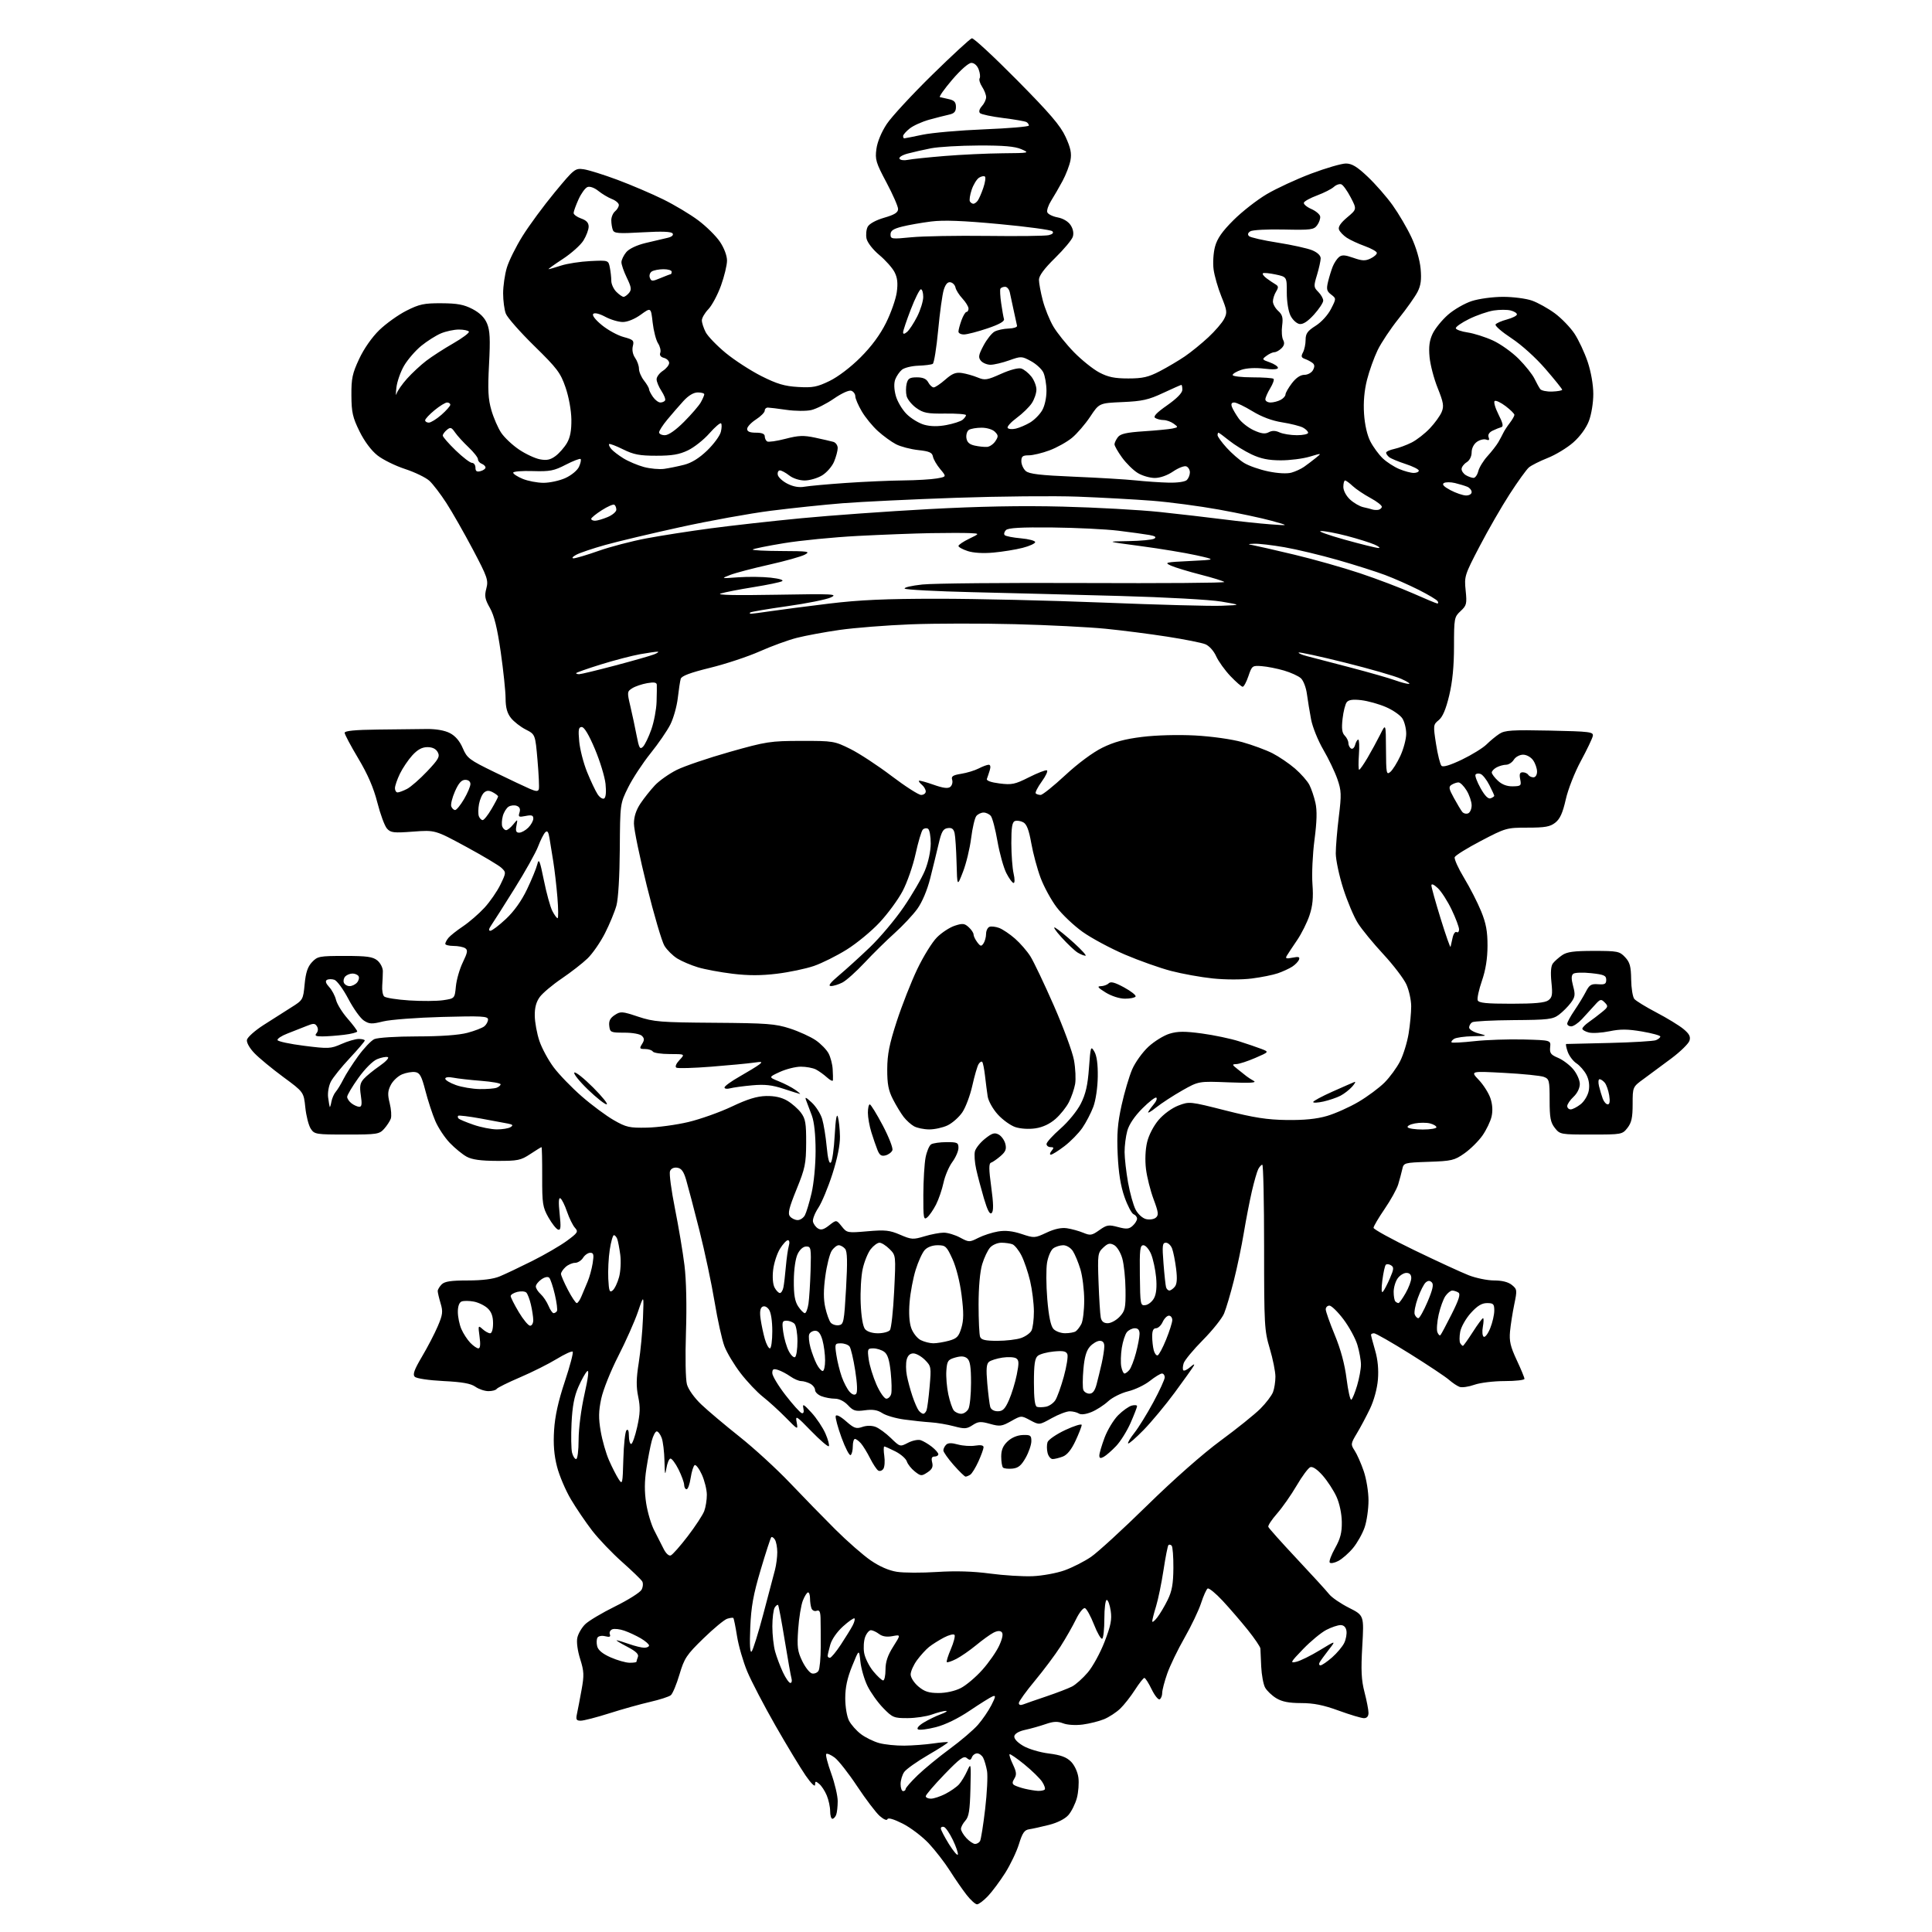 <?xml version="1.0" encoding="UTF-8" standalone="no"?>
<svg 
  version="1.1" 
  xmlns="http://www.w3.org/2000/svg" 
  xmlns:xlink="http://www.w3.org/1999/xlink" 
  xmlns:svg="http://www.w3.org/2000/svg"
  xmlns:rdf="http://www.w3.org/1999/02/22-rdf-syntax-ns#"
  xmlns:cc="http://creativecommons.org/ns#"
  xmlns:dc="http://purl.org/dc/elements/1.1/"
  viewBox="0 0 768 768"
  width="768"
  height="768"
>
<style>svg {background-color: white; }</style>"
<path stroke="none" fill="black" fill-rule="evenodd" d="M388.39,757.00C387.72,757.00 385.85,755.31 384.24,753.25C382.63,751.19 379.64,746.87 377.61,743.66C375.57,740.44 371.80,735.56 369.22,732.80C366.64,730.05 361.97,726.50 358.84,724.92C355.29,723.13 353.01,722.46 352.78,723.15C352.57,723.80 351.29,723.27 349.70,721.88C348.21,720.57 344.18,715.26 340.74,710.08C337.31,704.90 333.27,699.76 331.77,698.65C330.26,697.54 328.77,696.90 328.44,697.23C328.11,697.56 329.00,701.04 330.42,704.97C331.84,708.90 333.00,713.86 333.00,715.98C333.00,718.10 332.73,720.55 332.39,721.42C332.06,722.29 331.38,723.00 330.89,723.00C330.40,723.00 330.00,721.64 330.00,719.97C330.00,718.30 329.39,715.49 328.65,713.72C327.92,711.95 326.57,709.88 325.65,709.13C324.22,707.94 324.00,707.99 324.00,709.49C324.00,710.48 322.42,708.94 320.29,705.86C318.25,702.91 312.85,693.98 308.28,686.00C303.72,678.02 298.66,668.32 297.04,664.44C295.42,660.55 293.60,654.27 292.99,650.47C292.39,646.67 291.72,643.39 291.52,643.19C291.32,642.98 290.21,643.12 289.06,643.48C287.92,643.84 283.66,647.37 279.60,651.32C272.89,657.85 272.03,659.15 270.10,665.63C268.94,669.56 267.39,673.26 266.67,673.86C265.95,674.46 262.24,675.66 258.43,676.53C254.62,677.40 247.33,679.44 242.24,681.06C237.14,682.68 232.03,684.00 230.87,684.00C229.10,684.00 228.86,683.57 229.36,681.25C229.69,679.74 230.50,675.48 231.17,671.79C232.24,665.93 232.17,664.38 230.63,659.49C229.59,656.19 229.12,652.71 229.50,651.02C229.84,649.44 231.23,647.04 232.58,645.70C233.92,644.35 239.29,641.15 244.50,638.58C249.72,636.01 254.45,633.02 255.03,631.94C255.61,630.86 255.73,629.37 255.29,628.63C254.86,627.90 251.25,624.42 247.29,620.90C243.32,617.38 237.99,611.80 235.43,608.50C232.88,605.20 229.06,599.58 226.94,596.00C224.82,592.42 222.33,586.58 221.42,583.00C220.25,578.43 219.90,574.13 220.26,568.50C220.60,562.99 221.92,556.99 224.51,549.22C226.58,543.01 227.99,537.65 227.65,537.31C227.31,536.97 224.44,538.29 221.27,540.23C218.09,542.17 211.55,545.45 206.73,547.51C201.91,549.57 197.72,551.65 197.42,552.13C197.12,552.61 195.66,553.00 194.16,553.00C192.67,553.00 190.33,552.21 188.97,551.25C187.16,549.97 183.77,549.36 176.29,548.99C170.44,548.69 165.57,547.97 164.89,547.29C163.98,546.38 164.64,544.54 167.73,539.30C169.95,535.56 172.78,530.12 174.02,527.20C175.99,522.60 176.14,521.40 175.14,518.09C174.51,515.99 174.00,513.79 174.00,513.21C174.00,512.62 174.71,511.44 175.57,510.57C176.76,509.38 179.28,509.00 185.95,509.00C191.76,509.00 196.07,508.45 198.63,507.39C200.76,506.51 206.55,503.77 211.50,501.29C216.45,498.82 222.66,495.21 225.30,493.28C229.71,490.04 229.97,489.62 228.54,488.05C227.69,487.11 226.28,484.23 225.40,481.67C224.53,479.10 223.35,476.71 222.77,476.36C222.07,475.93 221.97,477.89 222.46,482.47C223.04,487.91 222.92,489.14 221.84,488.79C221.10,488.55 219.38,486.36 218.00,483.93C215.72,479.89 215.50,478.47 215.53,467.75C215.55,461.29 215.43,456.00 215.26,456.00C215.09,456.00 213.09,457.24 210.80,458.75C207.02,461.25 205.82,461.50 197.57,461.47C191.10,461.45 187.64,460.97 185.50,459.80C183.85,458.90 180.84,456.44 178.81,454.33C176.78,452.22 174.18,448.29 173.03,445.59C171.88,442.89 170.11,437.49 169.10,433.59C167.58,427.71 166.88,426.44 165.04,426.17C163.81,425.99 161.48,426.39 159.86,427.06C158.23,427.73 156.21,429.62 155.36,431.26C154.12,433.68 154.03,435.06 154.91,438.55C155.50,440.92 155.70,443.68 155.35,444.68C154.99,445.68 153.79,447.51 152.68,448.75C150.78,450.86 149.86,451.00 137.85,451.00C125.56,451.00 124.98,450.91 123.53,448.68C122.69,447.41 121.72,443.61 121.37,440.24C120.73,434.11 120.73,434.11 112.61,428.13C108.15,424.84 103.00,420.59 101.16,418.68C99.21,416.66 97.96,414.44 98.16,413.36C98.35,412.34 101.29,409.70 104.71,407.50C108.12,405.30 113.07,402.15 115.71,400.50C120.44,397.54 120.51,397.42 121.10,391.22C121.54,386.58 122.31,384.30 124.02,382.47C126.22,380.14 126.96,380.00 137.06,380.00C145.86,380.00 148.17,380.32 149.98,381.78C151.19,382.77 152.18,384.68 152.19,386.03C152.19,387.39 152.07,389.98 151.94,391.80C151.80,393.61 152.15,395.55 152.70,396.10C153.26,396.66 157.75,397.37 162.70,397.69C167.64,398.01 173.72,397.97 176.22,397.59C180.75,396.91 180.75,396.91 181.22,392.11C181.47,389.46 182.71,385.16 183.98,382.54C185.88,378.61 186.04,377.64 184.89,376.91C184.13,376.43 182.04,376.02 180.25,376.02C178.46,376.01 177.00,375.64 177.00,375.19C177.00,374.75 177.56,373.68 178.25,372.83C178.94,371.98 181.54,369.91 184.02,368.25C186.51,366.58 190.35,363.26 192.56,360.86C194.77,358.46 197.63,354.32 198.92,351.66C201.21,346.93 201.22,346.78 199.38,345.02C198.35,344.03 191.98,340.23 185.23,336.57C172.96,329.93 172.96,329.93 164.23,330.58C156.47,331.16 155.31,331.03 153.83,329.37C152.91,328.34 151.19,323.70 150.01,319.05C148.51,313.17 146.21,307.84 142.43,301.51C139.44,296.51 137.00,291.91 137.00,291.29C137.00,290.52 141.19,290.11 150.25,290.01C157.54,289.92 166.21,289.82 169.53,289.79C173.36,289.75 176.76,290.34 178.84,291.42C181.00,292.53 182.75,294.58 183.96,297.41C185.67,301.40 186.55,302.06 196.65,306.97C202.62,309.87 208.92,312.85 210.65,313.59C213.10,314.64 213.89,314.67 214.19,313.72C214.40,313.05 214.16,307.87 213.67,302.21C212.78,291.93 212.78,291.93 208.98,289.99C206.90,288.93 204.25,286.86 203.09,285.39C201.60,283.49 200.99,281.27 200.98,277.62C200.97,274.80 200.10,266.52 199.05,259.20C197.68,249.68 196.46,244.71 194.76,241.70C192.76,238.17 192.53,236.93 193.33,233.92C194.19,230.63 193.77,229.41 187.97,218.42C184.50,211.87 179.78,203.57 177.47,200.00C175.17,196.43 172.12,192.44 170.70,191.13C169.28,189.83 164.93,187.72 161.03,186.44C157.13,185.17 152.17,182.72 150.01,181.00C147.59,179.09 144.85,175.41 142.90,171.45C140.19,165.94 139.73,163.90 139.69,157.20C139.64,150.46 140.07,148.45 142.78,142.66C144.67,138.61 147.84,134.08 150.77,131.22C153.45,128.63 158.30,125.15 161.57,123.50C166.72,120.90 168.55,120.51 175.50,120.55C181.81,120.58 184.41,121.07 187.83,122.85C190.77,124.40 192.62,126.23 193.61,128.61C194.76,131.37 194.93,134.76 194.40,144.82C193.86,155.06 194.04,158.62 195.34,163.08C196.22,166.13 197.98,170.17 199.25,172.06C200.52,173.95 203.71,176.95 206.34,178.72C208.97,180.49 212.71,182.23 214.65,182.59C217.34,183.10 218.81,182.78 220.84,181.27C222.30,180.18 224.34,177.86 225.36,176.12C226.67,173.89 227.19,171.11 227.13,166.72C227.08,163.11 226.11,157.78 224.81,154.00C222.81,148.18 221.50,146.45 212.35,137.49C206.73,131.98 201.65,126.21 201.07,124.67C200.48,123.13 200.00,119.51 200.00,116.62C200.00,113.73 200.66,109.14 201.47,106.43C202.27,103.72 205.09,98.05 207.72,93.83C210.35,89.61 216.10,81.80 220.50,76.48C228.24,67.12 228.61,66.82 232.00,67.28C233.93,67.55 240.00,69.45 245.50,71.50C251.00,73.56 259.16,77.05 263.63,79.25C268.10,81.45 274.38,85.20 277.57,87.60C280.77,89.99 284.65,93.83 286.19,96.12C287.86,98.60 289.00,101.64 289.00,103.60C289.00,105.42 287.91,109.90 286.59,113.56C285.26,117.22 283.01,121.43 281.59,122.91C280.16,124.39 279.00,126.39 279.00,127.35C279.00,128.31 279.69,130.43 280.52,132.05C281.36,133.67 284.94,137.38 288.47,140.30C292.01,143.21 298.41,147.36 302.70,149.52C308.91,152.64 311.88,153.52 317.26,153.83C323.09,154.17 324.80,153.84 329.76,151.44C333.14,149.80 338.21,145.94 342.07,142.07C346.42,137.73 349.86,133.07 352.22,128.32C354.18,124.38 356.10,118.91 356.48,116.18C356.98,112.53 356.74,110.40 355.58,108.15C354.71,106.47 351.99,103.42 349.54,101.37C347.01,99.26 344.82,96.45 344.47,94.88C344.14,93.36 344.35,91.22 344.93,90.13C345.57,88.94 348.19,87.50 351.50,86.54C355.62,85.35 357.00,84.48 357.00,83.08C357.00,82.06 354.92,77.31 352.38,72.53C348.18,64.65 347.81,63.40 348.39,59.19C348.77,56.36 350.40,52.47 352.51,49.28C354.43,46.39 362.55,37.61 370.55,29.76C378.55,21.92 385.65,15.37 386.33,15.22C387.01,15.06 395.08,22.54 404.27,31.83C417.42,45.13 421.54,49.94 423.59,54.42C425.61,58.82 426.04,60.95 425.52,63.75C425.14,65.75 423.73,69.44 422.38,71.94C421.03,74.45 419.00,77.97 417.86,79.77C416.73,81.56 416.03,83.64 416.32,84.39C416.61,85.14 418.45,86.05 420.43,86.42C422.61,86.83 424.63,88.04 425.59,89.50C426.58,91.00 426.90,92.73 426.46,94.11C426.08,95.33 422.89,99.14 419.38,102.58C415.09,106.79 413.00,109.61 413.00,111.21C413.00,112.51 413.68,116.19 414.51,119.38C415.34,122.57 417.23,127.25 418.71,129.77C420.19,132.29 423.90,136.91 426.95,140.03C430.01,143.15 434.53,146.77 437.00,148.07C440.49,149.91 443.07,150.44 448.50,150.44C454.24,150.44 456.49,149.92 461.00,147.58C464.02,146.01 468.52,143.35 471.00,141.66C473.48,139.97 477.68,136.55 480.34,134.07C483.00,131.59 485.82,128.32 486.60,126.80C487.90,124.29 487.80,123.48 485.53,117.89C484.16,114.51 482.76,109.65 482.42,107.09C482.08,104.52 482.33,100.48 482.99,98.05C483.86,94.82 485.82,92.00 490.34,87.50C493.73,84.12 499.67,79.48 503.54,77.19C507.41,74.90 515.36,71.22 521.22,69.01C527.08,66.81 533.28,65.00 535.00,65.00C537.39,65.00 539.42,66.22 543.68,70.25C546.74,73.14 551.21,78.25 553.61,81.61C556.01,84.97 559.37,90.70 561.08,94.36C562.94,98.33 564.40,103.35 564.72,106.82C565.11,111.19 564.81,113.47 563.48,116.06C562.51,117.95 559.13,122.73 555.97,126.67C552.81,130.61 549.06,136.24 547.64,139.17C546.22,142.10 544.31,147.42 543.41,150.98C542.33,155.25 541.92,159.86 542.23,164.48C542.51,168.84 543.47,173.02 544.75,175.50C545.89,177.70 548.10,180.71 549.66,182.20C551.22,183.68 554.17,185.59 556.22,186.45C558.26,187.30 560.85,188.00 561.97,188.00C563.09,188.00 564.00,187.59 564.00,187.08C564.00,186.57 561.64,185.39 558.75,184.45C555.86,183.51 552.94,182.29 552.25,181.75C551.56,181.20 551.00,180.40 551.00,179.96C551.00,179.52 552.46,178.84 554.25,178.46C556.04,178.07 559.15,176.92 561.17,175.90C563.18,174.88 566.43,172.35 568.39,170.27C570.36,168.20 572.47,165.27 573.09,163.77C574.05,161.46 573.80,159.98 571.51,154.27C570.01,150.55 568.55,144.99 568.27,141.91C567.89,137.81 568.22,135.34 569.50,132.64C570.47,130.61 573.20,127.23 575.58,125.14C577.95,123.05 582.22,120.59 585.06,119.67C587.94,118.74 593.44,118.00 597.49,118.00C601.48,118.00 606.65,118.67 608.98,119.49C611.31,120.31 615.38,122.58 618.03,124.52C620.68,126.47 624.21,130.12 625.88,132.63C627.54,135.14 629.90,140.19 631.13,143.85C632.45,147.80 633.36,152.98 633.36,156.61C633.37,160.07 632.61,164.74 631.61,167.35C630.53,170.17 628.12,173.48 625.41,175.87C622.97,178.02 618.39,180.80 615.23,182.05C612.08,183.30 608.72,184.99 607.76,185.81C606.80,186.63 603.36,191.39 600.13,196.40C596.89,201.40 591.50,210.77 588.14,217.22C582.21,228.59 582.04,229.11 582.62,234.72C583.16,240.04 583.00,240.69 580.60,242.92C578.09,245.27 578.00,245.74 577.99,256.92C577.99,264.84 577.38,271.02 576.08,276.47C574.76,281.98 573.47,285.01 571.91,286.27C569.72,288.05 569.69,288.31 570.85,295.77C571.51,299.99 572.48,303.88 573.02,304.42C573.65,305.05 576.50,304.18 581.15,301.95C585.09,300.05 589.48,297.34 590.91,295.93C592.33,294.52 594.64,292.62 596.03,291.71C598.21,290.29 601.05,290.11 616.03,290.42C632.06,290.76 633.47,290.94 633.17,292.55C632.99,293.52 630.86,297.98 628.44,302.46C625.96,307.04 623.32,313.76 622.41,317.82C621.20,323.15 620.12,325.55 618.25,327.02C616.19,328.64 614.19,329.00 607.24,329.00C598.94,329.00 598.52,329.12 588.76,334.23C583.26,337.10 578.54,340.03 578.27,340.73C578.00,341.44 579.68,345.17 582.01,349.02C584.34,352.87 587.38,358.82 588.78,362.26C590.74,367.06 591.32,370.23 591.31,376.00C591.29,381.07 590.57,385.57 589.09,389.88C587.88,393.39 587.12,396.88 587.41,397.63C587.82,398.69 590.84,399.00 600.78,399.00C609.99,399.00 614.14,398.62 615.47,397.65C617.04,396.50 617.23,395.41 616.71,390.40C616.32,386.50 616.52,383.98 617.31,382.95C617.96,382.10 619.61,380.64 620.97,379.70C622.90,378.37 625.66,378.00 633.55,378.00C643.02,378.00 643.80,378.16 645.99,380.49C647.90,382.53 648.34,384.12 648.41,389.33C648.46,392.83 649.03,396.32 649.67,397.10C650.31,397.87 654.28,400.30 658.48,402.50C662.68,404.70 667.50,407.64 669.19,409.04C671.53,410.98 672.11,412.09 671.59,413.70C671.22,414.87 668.03,418.00 664.49,420.66C660.95,423.32 656.01,426.98 653.53,428.78C649.00,432.06 649.00,432.06 649.00,438.90C649.00,444.30 648.56,446.28 646.93,448.37C644.89,450.96 644.66,451.00 632.50,451.00C620.34,451.00 620.11,450.96 618.07,448.37C616.35,446.18 616.00,444.31 616.00,437.34C616.00,429.51 615.85,428.89 613.70,428.08C612.44,427.60 605.35,426.88 597.95,426.49C584.50,425.77 584.50,425.77 587.82,429.26C589.65,431.18 591.73,434.44 592.44,436.50C593.28,438.94 593.45,441.51 592.93,443.81C592.49,445.76 590.85,449.17 589.29,451.40C587.72,453.62 584.51,456.81 582.14,458.47C578.17,461.27 577.07,461.53 567.91,461.84C558.10,462.18 557.98,462.22 557.41,464.84C557.08,466.30 556.36,469.01 555.80,470.85C555.24,472.69 552.81,477.08 550.39,480.61C547.98,484.13 546.00,487.50 546.00,488.08C546.00,488.66 553.31,492.67 562.25,496.99C571.19,501.31 580.88,505.78 583.79,506.92C586.69,508.06 591.26,509.00 593.93,509.00C597.09,509.00 599.54,509.62 600.98,510.78C603.08,512.48 603.13,512.84 601.94,518.53C601.26,521.81 600.51,526.64 600.26,529.25C599.90,533.07 600.41,535.28 602.90,540.61C604.61,544.25 606.00,547.62 606.00,548.11C606.00,548.60 602.46,549.00 598.13,549.00C593.77,549.00 588.40,549.65 586.11,550.46C583.83,551.27 581.19,551.65 580.23,551.32C579.28,550.98 577.38,549.71 576.00,548.50C574.62,547.29 567.63,542.63 560.46,538.15C553.29,533.67 546.88,530.00 546.21,530.00C545.55,530.00 545.00,530.27 545.00,530.60C545.00,530.92 545.73,533.70 546.62,536.77C547.70,540.46 548.07,544.41 547.74,548.43C547.44,552.03 546.16,556.73 544.59,560.00C543.14,563.02 540.80,567.43 539.38,569.78C536.92,573.89 536.88,574.17 538.49,576.63C539.42,578.04 541.04,581.70 542.09,584.76C543.16,587.88 544.00,593.01 544.00,596.48C544.00,599.87 543.31,604.66 542.47,607.13C541.63,609.59 539.57,613.28 537.88,615.33C536.20,617.37 533.54,619.71 531.97,620.52C530.40,621.33 528.87,621.59 528.57,621.11C528.26,620.62 529.24,618.03 530.74,615.36C532.83,611.63 533.45,609.22 533.39,605.00C533.35,601.76 532.49,597.65 531.29,595.00C530.17,592.52 527.70,588.73 525.81,586.57C523.65,584.12 521.80,582.86 520.87,583.22C520.06,583.53 517.61,586.82 515.44,590.54C513.27,594.25 509.77,599.24 507.67,601.64C505.56,604.04 503.98,606.42 504.17,606.95C504.35,607.47 509.44,613.17 515.48,619.61C521.53,626.05 527.31,632.39 528.34,633.70C529.36,635.01 532.91,637.44 536.22,639.11C542.23,642.15 542.23,642.15 541.53,654.34C540.97,664.00 541.15,667.81 542.41,672.66C543.29,676.03 544.00,679.74 544.00,680.89C544.00,682.26 543.36,683.00 542.19,683.00C541.20,683.00 536.68,681.65 532.16,680.00C526.09,677.78 522.19,677.00 517.22,677.00C512.33,676.99 509.63,676.46 507.31,675.05C505.56,673.98 503.57,672.07 502.88,670.80C502.20,669.54 501.51,665.80 501.35,662.50C501.19,659.20 501.05,655.97 501.03,655.32C501.01,654.67 498.76,651.35 496.03,647.94C493.30,644.54 488.79,639.31 486.02,636.33C483.24,633.34 480.56,631.16 480.06,631.46C479.56,631.77 478.39,634.38 477.45,637.26C476.52,640.14 473.56,646.34 470.88,651.03C468.19,655.73 465.10,662.13 464.00,665.26C462.90,668.39 462.00,671.83 462.00,672.92C462.00,674.00 461.56,675.16 461.01,675.49C460.47,675.83 459.03,674.05 457.81,671.55C456.60,669.05 455.29,667.00 454.90,667.00C454.52,667.00 452.83,669.15 451.15,671.77C449.46,674.40 446.83,677.75 445.29,679.22C443.76,680.69 440.89,682.57 438.92,683.39C436.95,684.21 433.12,685.17 430.42,685.53C427.57,685.90 424.28,685.70 422.61,685.05C420.38,684.20 418.78,684.27 415.61,685.37C413.35,686.15 409.70,687.18 407.51,687.65C405.09,688.16 403.40,689.14 403.21,690.12C403.02,691.12 404.35,692.60 406.70,693.99C408.81,695.24 413.34,696.60 416.90,697.04C421.65,697.64 423.92,698.47 425.72,700.27C427.13,701.68 428.37,704.34 428.68,706.62C428.96,708.77 428.69,712.44 428.07,714.75C427.44,717.07 425.93,720.11 424.72,721.50C423.35,723.05 420.38,724.56 417.00,725.42C413.98,726.19 410.43,726.97 409.13,727.16C407.23,727.43 406.43,728.58 405.06,733.02C404.13,736.05 401.66,741.22 399.58,744.52C397.49,747.81 394.40,751.96 392.70,753.75C391.00,755.54 389.06,757.00 388.39,757.00zM380.76,737.22C380.94,736.68 380.06,734.07 378.79,731.44C377.53,728.80 375.94,726.47 375.25,726.24C374.56,726.02 374.00,726.29 374.00,726.85C374.00,727.41 375.45,730.19 377.21,733.04C378.98,735.88 380.58,737.76 380.76,737.22zM387.62,733.00C388.31,733.00 389.19,732.50 389.57,731.89C389.94,731.29 390.86,725.55 391.61,719.14C392.36,712.74 392.70,705.92 392.36,704.00C392.02,702.08 391.33,699.71 390.83,698.75C390.34,697.79 389.26,697.00 388.43,697.00C387.61,697.00 386.67,697.69 386.35,698.53C385.89,699.74 385.47,699.80 384.31,698.85C383.12,697.85 381.56,698.99 375.43,705.34C371.34,709.58 368.00,713.48 368.00,714.02C368.00,714.56 368.92,715.00 370.04,715.00C371.16,715.00 373.75,714.15 375.79,713.11C377.83,712.06 380.27,710.36 381.21,709.33C382.14,708.29 383.61,705.88 384.47,703.97C385.99,700.59 386.02,700.79 385.76,711.15C385.55,719.63 385.14,722.19 383.75,723.73C382.79,724.79 382.00,726.27 382.00,727.01C382.00,727.76 382.98,729.41 384.17,730.69C385.37,731.96 386.92,733.00 387.62,733.00zM359.00,712.00C359.55,712.00 360.00,711.62 360.00,711.16C360.00,710.69 362.14,708.24 364.75,705.72C367.36,703.19 373.10,698.48 377.50,695.24C381.90,692.01 386.96,687.69 388.74,685.65C390.53,683.61 392.93,680.09 394.09,677.83C395.82,674.44 395.91,673.82 394.60,674.32C393.72,674.66 389.64,677.21 385.53,679.98C380.87,683.13 375.78,685.61 372.02,686.57C368.71,687.42 365.51,687.82 364.92,687.45C364.28,687.06 365.21,685.94 367.17,684.75C369.00,683.64 372.07,682.14 374.00,681.43C375.93,680.72 376.82,680.13 376.00,680.11C375.18,680.10 372.70,680.74 370.50,681.53C368.30,682.32 363.91,682.98 360.75,682.98C355.33,683.00 354.77,682.76 351.06,678.94C348.89,676.71 346.09,672.77 344.83,670.19C343.57,667.61 342.31,663.25 342.02,660.50C341.49,655.50 341.49,655.50 338.75,662.26C336.80,667.05 336.00,670.78 336.00,675.06C336.00,678.47 336.65,682.36 337.50,684.00C338.32,685.59 340.46,688.00 342.25,689.35C344.04,690.70 347.30,692.30 349.50,692.90C351.70,693.50 356.20,693.96 359.50,693.92C362.80,693.88 367.98,693.49 371.00,693.05C374.02,692.61 376.66,692.39 376.85,692.56C377.04,692.72 373.52,694.99 369.03,697.60C364.54,700.21 360.23,703.27 359.44,704.39C358.65,705.52 358.00,707.69 358.00,709.22C358.00,710.75 358.45,712.00 359.00,712.00zM412.58,711.90C413.73,711.95 414.94,711.72 415.28,711.39C415.62,711.05 415.17,709.66 414.28,708.30C413.39,706.94 410.20,703.83 407.20,701.38C404.19,698.94 401.55,697.12 401.32,697.34C401.10,697.57 401.70,699.41 402.67,701.43C404.07,704.37 404.18,705.48 403.23,707.00C402.34,708.42 402.33,709.09 403.18,709.61C403.81,710.00 405.71,710.65 407.41,711.06C409.11,711.46 411.44,711.84 412.58,711.90zM406.75,677.53C407.71,677.15 411.88,675.71 416.00,674.32C420.12,672.93 424.69,671.17 426.15,670.42C427.61,669.67 430.42,667.16 432.39,664.85C434.37,662.54 437.38,657.05 439.08,652.64C441.56,646.22 442.04,643.77 441.52,640.31C441.17,637.94 440.46,636.00 439.94,636.00C439.42,636.00 439.00,639.35 439.00,643.44C439.00,647.53 438.62,651.12 438.15,651.41C437.68,651.70 436.21,649.18 434.89,645.80C433.56,642.42 431.94,639.48 431.28,639.26C430.61,639.04 429.02,641.03 427.74,643.68C426.45,646.33 423.68,651.20 421.57,654.50C419.45,657.80 414.86,663.94 411.36,668.15C407.86,672.35 405.00,676.34 405.00,677.00C405.00,677.75 405.67,677.95 406.75,677.53zM373.12,673.00C376.08,673.00 379.63,672.21 381.93,671.03C384.05,669.95 387.91,666.69 390.50,663.78C393.09,660.88 396.11,656.54 397.20,654.14C398.51,651.28 398.85,649.45 398.20,648.80C397.55,648.15 396.41,648.24 394.86,649.05C393.56,649.73 390.48,651.96 388.00,654.01C385.52,656.05 382.00,658.49 380.16,659.44C378.32,660.38 376.62,660.95 376.38,660.72C376.14,660.48 376.86,658.15 377.98,655.55C379.09,652.95 379.76,650.41 379.45,649.92C379.14,649.42 377.23,649.90 375.20,650.97C373.16,652.05 370.50,653.73 369.28,654.72C368.06,655.70 365.92,658.05 364.53,659.94C363.14,661.84 362.00,664.39 362.00,665.61C362.00,666.85 363.34,668.95 365.08,670.41C367.48,672.44 369.24,673.00 373.12,673.00zM314.18,669.00C314.70,669.00 314.91,668.21 314.64,667.25C314.36,666.29 313.15,659.42 311.93,652.00C310.72,644.58 309.54,638.29 309.31,638.03C309.08,637.77 308.47,638.22 307.96,639.03C307.45,639.84 307.03,643.20 307.02,646.50C307.02,649.80 307.51,654.30 308.12,656.50C308.73,658.70 310.13,662.41 311.22,664.75C312.32,667.09 313.65,669.00 314.18,669.00zM351.07,668.00C351.58,668.00 352.00,666.06 352.00,663.70C352.00,660.61 352.87,658.02 355.06,654.57C358.11,649.76 358.11,649.76 354.76,650.39C352.51,650.81 350.76,650.53 349.45,649.54C348.38,648.73 346.93,648.05 346.23,648.03C345.52,648.01 344.49,649.22 343.92,650.71C343.36,652.19 343.17,655.05 343.51,657.05C343.85,659.06 345.48,662.34 347.13,664.35C348.79,666.36 350.56,668.00 351.07,668.00zM325.37,664.17C325.85,663.39 326.25,659.09 326.26,654.62C326.27,650.16 326.23,644.98 326.18,643.13C326.10,640.61 325.71,639.90 324.62,640.31C323.82,640.62 322.90,640.19 322.58,639.36C322.26,638.52 322.00,636.75 322.00,635.42C322.00,634.09 321.65,633.00 321.22,633.00C320.79,633.00 319.86,634.46 319.15,636.25C318.44,638.04 317.60,643.17 317.29,647.66C316.81,654.72 317.02,656.42 318.92,660.34C320.13,662.84 321.88,665.04 322.81,665.23C323.74,665.43 324.89,664.95 325.37,664.17zM524.91,662.00C525.47,662.00 527.54,660.58 529.52,658.85C531.49,657.12 533.66,654.53 534.35,653.10C535.04,651.67 535.44,649.49 535.23,648.25C534.99,646.80 534.16,646.00 532.89,646.00C531.81,646.00 529.25,646.86 527.21,647.92C525.17,648.98 521.02,652.41 518.00,655.54C512.92,660.81 512.72,661.20 515.33,660.58C516.89,660.22 521.09,658.15 524.65,655.98C531.13,652.04 531.13,652.04 528.23,655.77C526.64,657.82 525.01,660.06 524.61,660.75C524.21,661.44 524.34,662.00 524.91,662.00zM250.25,660.97C251.76,660.99 253.00,660.81 253.00,660.58C253.00,660.35 253.26,659.48 253.58,658.64C254.00,657.57 252.75,656.39 249.33,654.61C246.68,653.22 244.78,652.07 245.12,652.05C245.47,652.02 247.66,652.67 250.00,653.50C252.34,654.33 255.09,655.00 256.13,655.00C257.16,655.00 258.00,654.59 258.00,654.10C258.00,653.60 256.54,652.34 254.75,651.28C252.96,650.23 250.02,648.85 248.22,648.23C246.42,647.60 244.26,647.35 243.41,647.67C242.57,647.99 242.12,648.88 242.42,649.64C242.81,650.67 242.34,650.87 240.58,650.43C239.26,650.10 237.91,650.34 237.51,650.98C237.13,651.60 237.07,653.15 237.39,654.42C237.78,655.97 239.55,657.43 242.74,658.83C245.36,659.99 248.74,660.95 250.25,660.97zM329.90,659.00C330.40,659.00 332.36,656.64 334.26,653.75C336.16,650.86 338.27,647.45 338.94,646.16C339.61,644.88 339.94,643.61 339.67,643.34C339.40,643.07 337.35,644.50 335.11,646.52C332.71,648.69 330.62,651.69 330.03,653.85C329.47,655.86 329.01,657.84 329.01,658.25C329.00,658.66 329.41,659.00 329.90,659.00zM298.78,656.50C299.32,655.95 301.42,649.20 303.46,641.50C305.50,633.80 307.57,625.92 308.08,624.00C308.58,622.08 308.98,618.92 308.98,617.00C308.97,615.08 308.55,612.84 308.04,612.03C307.53,611.22 306.87,610.79 306.59,611.08C306.30,611.37 304.40,617.21 302.37,624.05C299.44,633.92 298.58,638.68 298.24,647.00C297.95,653.84 298.14,657.15 298.78,656.50zM460.00,643.00C461.08,641.62 462.95,638.48 464.16,636.00C465.87,632.53 466.39,629.64 466.44,623.33C466.47,618.84 466.16,614.83 465.75,614.42C465.34,614.00 464.76,613.90 464.47,614.20C464.18,614.49 463.30,618.95 462.52,624.11C461.73,629.28 460.40,635.75 459.56,638.50C458.71,641.25 458.03,643.95 458.03,644.50C458.04,645.05 458.93,644.38 460.00,643.00zM410.50,626.56C414.35,626.40 420.05,625.35 423.17,624.24C426.29,623.12 431.01,620.72 433.67,618.91C436.33,617.10 446.38,607.89 456.00,598.45C466.58,588.08 478.14,577.88 485.23,572.67C491.68,567.93 498.78,562.22 501.02,559.98C503.25,557.75 505.51,554.78 506.04,553.39C506.57,552.01 507.00,549.24 507.00,547.25C507.00,545.26 505.99,540.22 504.75,536.06C502.62,528.89 502.50,526.81 502.50,495.75C502.50,477.74 502.18,463.00 501.79,463.00C501.39,463.00 500.67,463.79 500.17,464.75C499.68,465.71 498.54,469.65 497.65,473.50C496.76,477.35 495.32,484.77 494.45,490.00C493.59,495.23 491.80,503.80 490.47,509.05C489.15,514.30 487.40,520.19 486.59,522.14C485.77,524.09 481.98,528.84 478.17,532.69C474.35,536.55 470.91,540.70 470.52,541.92C470.14,543.15 470.08,544.41 470.40,544.74C470.72,545.06 471.97,544.46 473.17,543.41C474.53,542.21 475.03,542.06 474.49,543.00C474.03,543.83 470.64,548.57 466.97,553.56C463.30,558.54 457.73,565.23 454.61,568.43C451.48,571.64 448.71,574.04 448.45,573.78C448.19,573.52 449.31,571.63 450.94,569.58C452.56,567.53 455.95,562.07 458.45,557.44C460.95,552.81 463.00,548.34 463.00,547.51C463.00,546.68 462.50,546.00 461.89,546.00C461.29,546.00 459.12,547.32 457.08,548.94C455.03,550.56 451.14,552.42 448.43,553.07C445.72,553.73 442.15,555.52 440.50,557.04C438.85,558.57 435.87,560.49 433.89,561.30C431.65,562.22 429.74,562.45 428.89,561.91C428.12,561.43 426.49,561.02 425.25,561.02C424.01,561.01 420.78,562.24 418.06,563.75C413.12,566.50 413.12,566.50 409.53,564.58C405.95,562.66 405.95,562.66 401.90,564.94C398.23,567.00 397.44,567.10 393.54,566.01C389.82,564.97 388.87,565.04 386.61,566.52C384.31,568.03 383.42,568.08 379.25,566.97C376.64,566.27 372.48,565.56 370.00,565.40C367.52,565.24 362.77,564.74 359.43,564.28C356.08,563.83 352.17,562.69 350.73,561.74C348.81,560.49 346.95,560.18 343.80,560.61C340.06,561.11 339.19,560.85 337.08,558.59C335.60,557.01 333.57,556.00 331.89,556.00C330.37,556.00 327.98,555.56 326.57,555.02C325.15,554.49 324.00,553.38 324.00,552.56C324.00,551.74 323.13,550.60 322.07,550.04C321.00,549.47 319.38,549.00 318.47,549.00C317.56,549.00 315.61,548.16 314.15,547.13C312.69,546.10 310.49,544.95 309.25,544.56C307.44,544.00 307.00,544.25 307.00,545.83C307.00,546.91 309.36,550.84 312.25,554.57C315.14,558.30 318.03,561.52 318.67,561.73C319.42,561.98 319.67,561.29 319.35,559.81C318.94,557.88 319.47,558.16 322.54,561.50C324.57,563.70 327.09,567.48 328.14,569.89C329.19,572.31 329.78,574.55 329.46,574.88C329.13,575.20 326.00,572.51 322.49,568.90C316.48,562.71 316.15,562.51 316.69,565.42C317.25,568.48 317.22,568.47 312.34,563.50C309.63,560.75 305.55,557.03 303.25,555.23C300.96,553.43 296.98,549.22 294.41,545.88C291.84,542.54 288.94,537.71 287.97,535.15C287.00,532.59 285.24,524.65 284.06,517.50C282.88,510.35 280.16,497.52 278.00,489.00C275.85,480.48 273.48,471.48 272.75,469.00C271.76,465.63 270.86,464.42 269.21,464.18C267.83,463.98 266.74,464.51 266.33,465.57C265.97,466.52 266.86,473.19 268.30,480.39C269.74,487.60 271.45,497.77 272.09,503.00C272.81,508.86 273.03,519.08 272.68,529.66C272.36,539.51 272.52,548.31 273.07,550.31C273.63,552.33 276.01,555.67 278.77,558.29C281.37,560.77 288.23,566.55 294.00,571.13C299.77,575.71 308.77,583.96 314.00,589.46C319.23,594.96 327.35,603.29 332.06,607.98C336.76,612.66 343.08,618.20 346.11,620.28C349.64,622.71 353.36,624.33 356.55,624.82C359.27,625.25 366.45,625.27 372.50,624.88C379.90,624.41 386.78,624.61 393.50,625.51C399.00,626.25 406.65,626.72 410.50,626.56zM266.63,618.31C267.35,618.04 270.39,614.59 273.40,610.66C276.41,606.72 279.35,602.23 279.94,600.68C280.52,599.14 280.99,596.21 280.98,594.18C280.97,592.16 280.07,588.56 279.00,586.18C277.92,583.80 276.63,582.11 276.13,582.42C275.64,582.72 274.93,585.01 274.55,587.49C274.18,589.97 273.46,592.00 272.94,592.00C272.42,592.00 271.98,591.21 271.96,590.25C271.94,589.29 270.92,586.52 269.71,584.09C268.49,581.66 267.05,579.74 266.50,579.81C265.95,579.88 265.23,581.64 264.89,583.72C264.40,586.76 264.26,586.19 264.14,580.82C264.06,577.14 263.56,572.98 263.02,571.57C262.49,570.15 261.61,569.00 261.06,569.00C260.52,569.00 259.63,570.69 259.08,572.75C258.53,574.81 257.57,579.76 256.96,583.75C256.17,588.88 256.15,592.95 256.87,597.62C257.44,601.25 258.88,606.09 260.07,608.36C261.26,610.64 262.93,613.92 263.78,615.66C264.68,617.49 265.88,618.60 266.63,618.31zM247.79,579.97C247.95,574.23 248.51,569.09 249.04,568.56C249.65,567.95 250.00,568.75 250.00,570.80C250.00,572.56 250.40,574.00 250.89,574.00C251.38,574.00 252.46,570.96 253.29,567.25C254.48,561.89 254.57,559.41 253.70,555.23C252.86,551.23 252.91,547.99 253.91,541.73C254.63,537.20 255.39,529.23 255.59,524.00C255.97,514.50 255.97,514.50 253.58,521.50C252.26,525.35 248.74,533.26 245.77,539.07C242.79,544.88 239.74,552.50 239.00,555.99C237.94,561.00 237.89,563.75 238.79,568.96C239.41,572.59 240.90,577.80 242.11,580.53C243.31,583.26 245.02,586.61 245.90,587.96C247.43,590.32 247.51,589.96 247.79,579.97zM368.66,585.30C366.34,586.83 366.02,586.80 363.65,584.94C362.26,583.84 360.83,582.05 360.49,580.96C360.14,579.86 358.11,578.07 355.97,576.98C353.83,575.89 351.83,575.00 351.53,575.00C351.22,575.00 351.22,576.69 351.52,578.75C351.82,580.81 351.65,583.12 351.15,583.88C350.64,584.64 349.72,584.94 349.10,584.56C348.48,584.18 347.03,581.98 345.87,579.68C344.71,577.38 343.07,574.71 342.23,573.75C341.38,572.79 340.31,572.00 339.85,572.00C339.38,572.00 339.00,573.32 339.00,574.94C339.00,576.56 338.61,578.12 338.13,578.42C337.65,578.72 336.03,575.61 334.53,571.51C333.04,567.41 331.99,563.52 332.21,562.88C332.44,562.18 334.08,563.01 336.29,564.95C339.50,567.77 340.36,568.07 342.75,567.24C344.45,566.64 346.47,566.63 348.01,567.19C349.38,567.69 352.13,569.70 354.13,571.64C357.75,575.16 357.78,575.17 360.93,573.54C362.67,572.63 364.94,572.16 365.97,572.49C366.99,572.82 369.00,574.00 370.42,575.11C371.84,576.23 373.00,577.56 373.00,578.07C373.00,578.58 372.32,579.00 371.48,579.00C370.39,579.00 370.13,579.66 370.55,581.34C370.99,583.11 370.53,584.08 368.66,585.30zM383.83,586.98C383.47,586.99 381.33,584.91 379.08,582.36C376.84,579.81 375.00,577.20 375.00,576.56C375.00,575.92 375.49,574.91 376.09,574.31C376.86,573.54 378.28,573.51 380.78,574.21C382.76,574.75 385.87,574.96 387.69,574.66C389.89,574.31 390.99,574.53 390.98,575.31C390.97,575.97 390.04,578.51 388.93,580.97C387.81,583.43 386.36,585.79 385.70,586.21C385.04,586.63 384.20,586.98 383.83,586.98zM402.44,583.80C400.78,583.96 399.11,583.77 398.71,583.38C398.32,582.99 398.00,581.02 398.00,579.01C398.00,576.38 398.72,574.67 400.55,572.96C402.13,571.47 404.41,570.52 406.55,570.44C409.63,570.33 410.00,570.60 409.98,572.91C409.97,574.33 408.95,577.30 407.71,579.50C405.96,582.59 404.77,583.57 402.44,583.80zM229.02,580.00C229.57,580.00 230.00,576.64 230.01,572.25C230.02,567.81 231.01,560.13 232.33,554.28C233.83,547.63 234.22,544.40 233.43,545.06C232.76,545.61 231.19,548.41 229.93,551.28C228.27,555.06 227.52,559.04 227.20,565.71C226.96,570.78 227.05,576.07 227.40,577.46C227.75,578.86 228.48,580.00 229.02,580.00zM418.45,580.00C417.68,580.00 416.76,578.91 416.43,577.57C416.09,576.24 416.08,574.32 416.40,573.31C416.72,572.31 419.91,570.12 423.49,568.44C427.07,566.77 430.00,565.88 429.99,566.45C429.98,567.03 428.88,569.87 427.53,572.76C425.90,576.26 424.21,578.35 422.48,579.01C421.04,579.55 419.23,580.00 418.45,580.00zM438.75,579.12C437.44,579.83 437.00,579.70 437.00,578.57C437.00,577.75 437.94,574.56 439.09,571.48C440.25,568.40 442.67,564.40 444.48,562.58C446.29,560.77 448.73,559.04 449.89,558.74C451.05,558.44 452.00,558.54 452.00,558.97C452.00,559.40 450.84,562.39 449.42,565.63C448.00,568.86 445.42,573.00 443.67,574.83C441.93,576.66 439.71,578.59 438.75,579.12zM367.02,562.00C367.44,562.00 368.02,561.38 368.31,560.63C368.60,559.87 369.16,555.63 369.54,551.20C370.22,543.45 370.15,543.06 367.67,540.58C366.25,539.16 364.18,538.00 363.06,538.00C361.74,538.00 360.82,538.86 360.41,540.51C360.06,541.89 360.09,544.68 360.48,546.73C360.86,548.77 361.86,552.48 362.70,554.97C363.53,557.46 364.67,560.06 365.23,560.75C365.79,561.44 366.59,562.00 367.02,562.00zM382.09,562.00C383.10,562.00 384.40,561.13 384.96,560.07C385.53,559.00 386.00,554.33 386.00,549.69C386.00,543.35 385.62,540.93 384.48,539.98C383.40,539.08 382.03,538.99 379.73,539.64C376.81,540.48 376.47,540.98 376.19,544.88C376.02,547.25 376.37,551.48 376.97,554.28C377.57,557.08 378.55,559.96 379.15,560.68C379.75,561.41 381.07,562.00 382.09,562.00zM396.62,561.00C398.61,561.00 399.51,560.10 401.08,556.56C402.16,554.11 403.56,549.57 404.18,546.46C405.12,541.79 405.07,540.66 403.91,539.94C403.13,539.46 400.70,539.34 398.50,539.67C396.30,540.00 393.89,540.75 393.15,541.34C392.12,542.16 391.96,544.19 392.46,549.95C392.83,554.10 393.35,558.29 393.63,559.25C393.94,560.31 395.11,561.00 396.62,561.00zM415.77,559.19C417.07,558.95 418.74,557.79 419.50,556.62C420.26,555.45 421.78,551.22 422.89,547.20C423.99,543.19 424.63,539.20 424.30,538.34C423.83,537.12 422.63,536.88 418.88,537.24C416.23,537.49 413.38,538.27 412.53,538.97C411.36,539.95 411.00,542.41 411.00,549.54C411.00,555.93 411.38,558.96 412.21,559.24C412.88,559.46 414.48,559.44 415.77,559.19zM537.17,556.40C537.60,556.13 538.63,553.60 539.47,550.78C540.31,547.95 541.00,544.22 541.00,542.48C541.00,540.74 540.36,537.20 539.58,534.61C538.80,532.02 536.31,527.45 534.05,524.45C531.79,521.45 529.27,519.00 528.47,519.00C527.66,519.00 527.00,519.67 527.00,520.49C527.00,521.31 528.61,525.87 530.58,530.64C532.95,536.35 534.55,542.29 535.28,548.09C535.89,552.92 536.74,556.66 537.17,556.40zM352.33,556.00C353.12,556.00 353.99,555.14 354.26,554.10C354.54,553.05 354.45,549.17 354.07,545.47C353.56,540.60 352.85,538.36 351.49,537.37C350.46,536.62 348.52,536.00 347.17,536.00C344.86,536.00 344.76,536.24 345.33,540.40C345.66,542.81 347.05,547.31 348.41,550.40C349.77,553.48 351.54,556.00 352.33,556.00zM340.31,554.09C340.91,553.49 340.79,550.10 339.96,544.82C339.25,540.24 338.23,535.94 337.71,535.25C337.18,534.56 335.63,534.00 334.26,534.00C331.87,534.00 331.80,534.18 332.46,538.58C332.84,541.10 333.80,545.02 334.60,547.28C335.40,549.55 336.80,552.22 337.70,553.22C338.75,554.38 339.70,554.70 340.31,554.09zM433.07,554.00C434.37,554.00 435.22,552.88 435.92,550.25C436.46,548.19 437.37,544.48 437.93,542.00C438.49,539.52 438.96,536.49 438.98,535.25C438.99,533.73 438.41,533.00 437.17,533.00C436.17,533.00 434.43,534.01 433.30,535.25C431.85,536.85 431.09,539.45 430.67,544.26C430.34,547.98 430.33,551.70 430.64,552.51C430.96,553.33 432.05,554.00 433.07,554.00zM447.00,546.00C447.42,546.00 448.29,545.35 448.95,544.56C449.61,543.76 450.79,540.72 451.56,537.81C452.34,534.89 452.98,531.49 452.99,530.25C453.00,528.71 452.41,528.00 451.12,528.00C450.09,528.00 448.66,528.70 447.96,529.55C447.25,530.41 446.34,533.22 445.93,535.80C445.53,538.39 445.43,541.74 445.72,543.25C446.01,544.76 446.59,546.00 447.00,546.00zM327.03,545.00C327.56,545.00 328.00,543.09 327.99,540.75C327.99,538.41 327.52,534.81 326.95,532.75C326.22,530.15 325.34,529.00 324.06,529.00C323.04,529.00 321.97,529.64 321.67,530.43C321.37,531.21 321.59,533.57 322.17,535.68C322.75,537.78 323.86,540.74 324.64,542.25C325.41,543.76 326.49,545.00 327.03,545.00zM316.04,539.47C316.57,539.15 317.00,536.30 317.00,533.14C317.00,529.98 316.46,526.86 315.80,526.20C315.14,525.54 313.73,525.00 312.66,525.00C310.94,525.00 310.80,525.50 311.35,529.52C311.69,532.00 312.67,535.39 313.53,537.05C314.38,538.71 315.52,539.80 316.04,539.47zM460.19,538.77C460.70,538.60 462.22,535.77 463.55,532.48C464.89,529.19 465.99,525.71 466.00,524.75C466.00,523.79 465.40,523.00 464.66,523.00C463.92,523.00 462.81,524.12 462.18,525.50C461.56,526.88 460.36,528.00 459.52,528.00C458.47,528.00 458.00,529.00 458.01,531.25C458.02,533.04 458.30,535.53 458.64,536.79C458.98,538.05 459.67,538.94 460.19,538.77zM190.17,536.00C190.91,536.00 191.06,534.44 190.63,531.34C190.02,526.88 190.07,526.75 191.83,528.34C192.83,529.25 194.18,530.00 194.83,530.00C195.53,530.00 196.00,528.40 196.00,526.04C196.00,523.26 195.35,521.47 193.82,520.05C192.63,518.94 190.16,517.74 188.33,517.40C186.51,517.06 184.34,517.04 183.51,517.36C182.55,517.72 182.00,519.25 182.00,521.50C182.00,523.46 182.62,526.51 183.38,528.28C184.14,530.05 185.74,532.51 186.92,533.75C188.11,534.99 189.57,536.00 190.17,536.00zM306.05,536.00C306.57,536.00 307.00,532.94 307.00,529.19C307.00,525.06 306.47,521.66 305.65,520.54C304.83,519.41 303.81,519.00 303.03,519.48C302.17,520.01 301.95,521.58 302.36,524.38C302.69,526.65 303.44,530.19 304.03,532.25C304.61,534.31 305.52,536.00 306.05,536.00zM581.53,535.00C581.75,535.00 583.52,532.52 585.46,529.50C587.39,526.48 589.23,524.00 589.53,524.00C589.84,524.00 589.80,525.52 589.46,527.39C589.10,529.26 589.26,531.04 589.80,531.38C590.35,531.71 591.51,530.18 592.39,527.97C593.28,525.77 594.00,522.62 594.00,520.98C594.00,518.36 593.65,518.00 591.12,518.00C589.03,518.00 587.25,519.09 584.67,521.94C582.71,524.11 580.82,527.45 580.46,529.38C580.10,531.30 580.10,533.35 580.46,533.94C580.82,534.52 581.30,535.00 581.53,535.00zM371.00,533.98C372.38,533.98 375.17,533.52 377.22,532.96C380.39,532.08 381.12,531.32 382.16,527.86C383.10,524.73 383.12,521.73 382.25,514.88C381.59,509.60 380.10,503.72 378.62,500.48C376.30,495.41 375.86,495.00 372.71,495.00C370.63,495.00 368.64,495.74 367.58,496.92C366.62,497.97 365.01,501.50 364.00,504.76C362.98,508.02 361.89,513.80 361.58,517.60C361.21,522.01 361.45,525.75 362.25,527.97C362.94,529.88 364.62,532.02 366.00,532.71C367.38,533.40 369.62,533.97 371.00,533.98zM396.46,533.00C399.89,533.00 404.13,532.50 405.87,531.89C407.62,531.29 409.48,529.97 410.02,528.96C410.56,527.95 410.99,524.51 410.99,521.32C410.98,518.12 410.30,512.67 409.49,509.22C408.67,505.76 407.13,501.21 406.05,499.09C404.97,496.98 403.35,494.97 402.46,494.62C401.57,494.28 399.59,494.00 398.07,494.00C396.55,494.00 394.53,494.86 393.59,495.91C392.64,496.95 391.22,499.95 390.43,502.56C389.56,505.47 389.00,511.69 389.00,518.58C389.00,524.77 389.27,530.55 389.61,531.42C390.07,532.63 391.69,533.00 396.46,533.00zM572.59,530.74C572.89,530.45 574.89,526.69 577.05,522.40C579.96,516.61 580.65,514.40 579.73,513.81C579.06,513.38 577.96,513.02 577.31,513.02C576.65,513.01 575.43,513.98 574.59,515.18C573.75,516.37 572.54,519.71 571.89,522.59C571.25,525.47 571.02,528.61 571.38,529.56C571.75,530.51 572.29,531.04 572.59,530.74zM349.00,530.00C351.07,530.00 353.20,529.44 353.75,528.75C354.30,528.06 355.06,521.10 355.44,513.27C356.14,499.05 356.14,499.05 353.61,496.52C352.23,495.14 350.43,494.00 349.62,494.00C348.81,494.00 347.24,495.15 346.13,496.56C345.02,497.97 343.59,501.47 342.95,504.35C342.30,507.22 341.94,513.43 342.14,518.13C342.36,523.43 343.02,527.32 343.87,528.35C344.70,529.35 346.73,530.00 349.00,530.00zM423.40,529.98C425.11,529.98 427.00,529.64 427.60,529.23C428.21,528.83 429.22,527.52 429.85,526.32C430.48,525.11 431.00,520.84 430.99,516.82C430.98,512.79 430.30,507.28 429.48,504.56C428.66,501.84 427.30,498.58 426.47,497.31C425.62,496.01 423.95,495.00 422.67,495.00C421.41,495.00 419.62,495.56 418.68,496.25C417.74,496.94 416.64,499.50 416.22,501.94C415.81,504.37 415.85,510.90 416.31,516.44C416.88,523.20 417.68,527.07 418.74,528.25C419.60,529.21 421.70,529.99 423.40,529.98zM210.73,527.00C211.43,527.00 211.99,525.99 211.98,524.75C211.96,523.51 211.55,520.76 211.05,518.63C210.56,516.50 209.74,514.34 209.22,513.82C208.71,513.31 207.10,513.19 205.64,513.55C204.19,513.92 203.00,514.66 203.00,515.20C203.00,515.74 204.46,518.62 206.23,521.59C208.01,524.57 210.04,527.00 210.73,527.00zM333.41,526.80C335.37,526.52 335.55,525.63 336.32,512.18C336.92,501.55 336.83,497.50 335.94,496.43C335.29,495.65 334.15,495.00 333.40,495.00C332.66,495.00 331.39,496.01 330.59,497.25C329.80,498.49 328.66,503.01 328.08,507.29C327.33,512.74 327.32,516.48 328.06,519.75C328.63,522.32 329.60,525.02 330.21,525.76C330.82,526.49 332.26,526.96 333.41,526.80zM440.34,526.00C441.61,526.00 443.74,524.84 445.08,523.41C447.25,521.09 447.49,519.99 447.41,512.66C447.37,508.17 446.79,502.60 446.13,500.27C445.46,497.90 444.02,495.55 442.87,494.93C441.19,494.03 440.39,494.22 438.54,495.96C436.38,498.00 436.29,498.65 436.69,509.80C436.92,516.23 437.32,522.51 437.57,523.75C437.89,525.30 438.76,526.00 440.34,526.00zM563.82,524.00C564.30,524.00 565.95,521.05 567.49,517.44C569.51,512.68 569.98,510.58 569.18,509.78C568.39,508.99 567.72,508.99 566.76,509.78C566.03,510.39 564.62,513.16 563.62,515.95C562.61,518.74 562.05,521.69 562.37,522.51C562.68,523.33 563.33,524.00 563.82,524.00zM220.06,522.00C220.51,522.00 221.11,521.63 221.39,521.18C221.67,520.72 221.30,517.76 220.56,514.59C219.82,511.42 218.82,508.42 218.32,507.92C217.78,507.38 216.52,507.65 215.21,508.57C213.99,509.42 213.00,510.69 213.00,511.40C213.00,512.11 213.86,513.47 214.91,514.42C215.96,515.37 217.36,517.46 218.03,519.07C218.70,520.68 219.61,522.00 220.06,522.00zM319.94,522.00C320.42,522.00 321.07,520.31 321.38,518.25C321.68,516.19 322.06,510.23 322.22,505.00C322.48,496.09 322.38,495.50 320.51,495.50C319.30,495.50 317.96,496.66 317.07,498.50C316.21,500.27 315.59,504.59 315.56,509.04C315.51,514.64 315.96,517.27 317.27,519.29C318.25,520.78 319.45,522.00 319.94,522.00zM455.35,518.80C456.51,518.64 458.05,517.38 458.77,516.00C459.65,514.35 459.92,511.55 459.57,507.76C459.27,504.60 458.37,500.43 457.57,498.51C456.76,496.58 455.39,495.00 454.53,495.00C453.18,495.00 452.98,496.70 453.11,507.05C453.25,518.68 453.33,519.10 455.35,518.80zM229.27,518.00C229.70,518.00 230.55,516.76 231.16,515.25C231.78,513.74 232.87,511.12 233.60,509.44C234.32,507.75 235.22,504.49 235.59,502.19C236.14,498.72 235.98,498.00 234.64,498.00C233.75,498.00 232.45,498.90 231.77,500.00C231.08,501.10 229.65,502.00 228.59,502.00C227.53,502.00 225.83,502.74 224.83,503.65C223.82,504.57 223.00,505.80 223.00,506.39C223.00,506.98 224.24,509.84 225.75,512.73C227.26,515.63 228.85,518.00 229.27,518.00zM555.92,517.99C556.24,517.99 557.51,516.21 558.75,514.04C559.99,511.88 561.00,509.18 561.00,508.05C561.00,506.69 560.35,506.00 559.06,506.00C557.99,506.00 556.41,507.00 555.56,508.22C554.70,509.44 554.00,511.84 554.00,513.56C554.00,515.27 554.30,516.97 554.67,517.33C555.03,517.70 555.60,518.00 555.92,517.99zM243.55,512.96C244.34,512.31 245.48,509.92 246.09,507.66C246.70,505.40 246.91,501.40 246.56,498.76C246.21,496.13 245.67,493.31 245.36,492.49C245.04,491.67 244.45,491.00 244.03,491.00C243.62,491.00 242.88,493.59 242.39,496.75C241.90,499.91 241.64,505.12 241.80,508.33C242.06,513.27 242.32,513.98 243.55,512.96zM310.02,514.00C310.54,514.00 311.17,512.99 311.42,511.75C311.67,510.51 312.11,506.80 312.39,503.50C312.68,500.20 313.21,496.49 313.57,495.25C313.96,493.94 313.80,493.00 313.20,493.00C312.63,493.00 311.21,494.54 310.04,496.43C308.88,498.32 307.66,502.07 307.34,504.77C306.99,507.71 307.22,510.55 307.91,511.84C308.55,513.03 309.50,514.00 310.02,514.00zM549.71,513.50C550.22,512.95 551.47,510.55 552.50,508.17C554.10,504.49 554.16,503.72 552.94,502.97C552.16,502.48 551.22,502.40 550.86,502.79C550.50,503.18 549.89,505.98 549.50,509.00C549.07,512.35 549.15,514.11 549.71,513.50zM464.85,513.00C465.35,513.00 466.31,512.33 466.99,511.51C467.86,510.46 468.02,508.30 467.52,504.32C467.13,501.19 466.41,497.59 465.93,496.32C465.45,495.04 464.33,494.00 463.46,494.00C462.07,494.00 461.95,495.10 462.51,502.25C462.86,506.79 463.33,511.06 463.54,511.75C463.76,512.44 464.35,513.00 464.85,513.00zM388.89,492.07C390.88,491.06 394.41,489.92 396.73,489.53C399.68,489.04 402.53,489.35 406.10,490.53C411.12,492.20 411.33,492.19 416.01,490.00C419.20,488.50 421.91,487.92 424.14,488.25C425.99,488.53 428.90,489.33 430.61,490.04C433.42,491.21 434.04,491.11 437.00,489.00C439.95,486.90 440.70,486.77 444.39,487.76C447.81,488.67 448.80,488.59 450.25,487.27C451.21,486.40 452.00,485.13 452.00,484.45C452.00,483.77 451.38,482.98 450.62,482.68C449.86,482.39 448.23,479.31 447.01,475.83C445.47,471.45 444.64,466.26 444.30,459.00C443.92,450.77 444.26,446.52 445.85,439.33C446.96,434.28 448.86,427.88 450.05,425.10C451.25,422.32 454.16,418.27 456.52,416.09C458.87,413.92 462.67,411.58 464.95,410.90C468.21,409.92 470.97,409.91 477.80,410.83C482.59,411.48 489.20,412.87 492.50,413.92C495.80,414.97 499.85,416.35 501.50,416.99C504.50,418.16 504.50,418.16 499.00,420.54C495.98,421.85 492.60,422.95 491.50,422.99C489.66,423.06 489.70,423.22 492.00,425.03C493.38,426.11 494.96,427.37 495.51,427.82C496.07,428.27 497.36,429.10 498.39,429.68C499.74,430.43 496.95,430.59 488.38,430.25C476.50,429.78 476.50,429.78 470.00,433.45C466.43,435.47 461.73,438.53 459.57,440.25C457.42,441.97 456.02,442.73 456.48,441.94C456.93,441.15 457.98,439.71 458.81,438.74C459.64,437.78 460.03,436.70 459.67,436.34C459.32,435.98 456.82,437.90 454.12,440.60C451.03,443.69 448.82,446.97 448.12,449.50C447.51,451.70 447.02,455.52 447.04,458.00C447.06,460.48 447.68,465.91 448.42,470.08C449.17,474.25 450.51,479.08 451.41,480.82C452.32,482.59 454.13,484.24 455.53,484.60C456.92,484.94 458.66,484.70 459.44,484.05C460.65,483.04 460.53,481.97 458.56,476.69C457.29,473.28 455.93,467.88 455.54,464.67C455.12,461.15 455.29,456.94 456.00,454.01C456.67,451.19 458.59,447.51 460.59,445.17C462.56,442.86 465.89,440.44 468.43,439.47C472.79,437.81 472.98,437.83 487.17,441.43C498.47,444.30 503.63,445.11 511.51,445.22C518.43,445.31 523.34,444.82 527.50,443.61C530.80,442.64 536.42,440.13 540.00,438.02C543.58,435.92 548.23,432.46 550.35,430.35C552.47,428.23 555.26,424.41 556.56,421.86C557.86,419.31 559.38,414.36 559.95,410.86C560.52,407.36 560.98,402.48 560.97,400.00C560.96,397.52 560.10,393.62 559.06,391.33C558.02,389.04 553.90,383.64 549.91,379.33C545.91,375.02 541.36,369.48 539.79,367.00C538.22,364.53 535.60,358.34 533.97,353.24C532.34,348.15 531.00,341.84 530.99,339.24C530.99,336.63 531.53,330.08 532.20,324.67C533.29,315.83 533.23,314.32 531.62,309.67C530.63,306.83 528.12,301.57 526.03,298.00C523.94,294.43 521.76,289.02 521.18,286.00C520.61,282.98 519.86,278.41 519.52,275.87C519.19,273.32 518.11,270.50 517.12,269.61C516.14,268.72 513.12,267.34 510.42,266.55C507.71,265.76 503.75,264.97 501.61,264.81C497.83,264.51 497.67,264.63 496.27,268.75C495.48,271.09 494.45,273.00 493.99,273.00C493.53,273.00 491.34,271.09 489.12,268.77C486.91,266.44 484.34,262.87 483.43,260.84C482.47,258.71 480.64,256.69 479.13,256.09C477.68,255.50 470.88,254.15 464.00,253.08C457.12,252.01 446.10,250.59 439.50,249.94C432.90,249.28 416.70,248.46 403.50,248.12C390.30,247.78 371.62,247.81 362.00,248.18C352.38,248.56 339.65,249.56 333.73,250.41C327.80,251.26 320.15,252.68 316.73,253.56C313.30,254.43 306.68,256.85 302.00,258.93C297.32,261.01 288.45,263.95 282.28,265.46C274.35,267.41 270.93,268.69 270.59,269.86C270.33,270.76 269.81,274.20 269.43,277.50C269.05,280.80 267.72,285.52 266.47,288.00C265.23,290.48 261.67,295.65 258.57,299.50C255.48,303.35 251.49,309.42 249.72,312.98C246.50,319.46 246.50,319.46 246.38,337.48C246.31,348.28 245.77,357.29 245.04,359.97C244.36,362.43 242.32,367.38 240.49,370.97C238.67,374.56 235.55,379.07 233.55,381.00C231.55,382.93 226.92,386.52 223.27,389.00C219.61,391.48 215.70,394.77 214.56,396.33C213.14,398.28 212.52,400.59 212.58,403.83C212.62,406.40 213.44,410.87 214.41,413.76C215.38,416.66 217.93,421.38 220.08,424.26C222.23,427.14 227.26,432.34 231.25,435.82C235.24,439.30 240.97,443.55 243.99,445.28C248.95,448.12 250.21,448.40 257.21,448.25C261.46,448.16 268.84,447.16 273.60,446.03C278.36,444.90 286.13,442.14 290.88,439.89C297.14,436.91 300.88,435.77 304.54,435.68C307.91,435.61 310.69,436.22 312.94,437.54C314.78,438.62 317.24,440.77 318.40,442.33C320.19,444.73 320.49,446.52 320.46,454.33C320.42,462.59 320.04,464.43 316.63,472.80C313.61,480.24 313.09,482.40 314.04,483.55C314.70,484.35 316.07,485.00 317.09,485.00C318.10,485.00 319.39,484.13 319.96,483.07C320.53,482.01 321.72,478.07 322.60,474.32C323.51,470.45 324.21,463.17 324.21,457.50C324.21,451.18 323.67,446.03 322.74,443.50C321.93,441.30 320.91,438.60 320.48,437.50C319.85,435.89 320.28,436.05 322.70,438.30C324.36,439.84 326.22,442.77 326.83,444.82C327.44,446.87 328.25,451.82 328.62,455.82C329.07,460.62 329.63,462.77 330.28,462.12C330.83,461.57 331.52,456.71 331.81,451.31C332.17,444.87 332.60,442.36 333.08,444.00C333.47,445.38 333.85,448.86 333.90,451.74C333.96,455.09 332.88,460.47 330.90,466.67C329.19,472.00 326.67,478.05 325.31,480.11C323.94,482.17 322.98,484.63 323.16,485.57C323.35,486.51 324.23,487.75 325.13,488.31C326.36,489.09 327.45,488.79 329.61,487.09C332.47,484.85 332.47,484.85 334.59,487.50C336.67,490.11 336.85,490.15 344.84,489.45C351.87,488.84 353.64,489.03 357.82,490.83C362.33,492.77 362.99,492.81 367.49,491.45C370.14,490.65 373.60,490.00 375.16,490.00C376.73,490.00 379.64,490.88 381.64,491.95C385.19,493.85 385.37,493.85 388.89,492.07zM368.57,483.94C367.16,485.11 367.00,484.20 367.04,474.87C367.07,469.17 367.47,462.53 367.93,460.13C368.40,457.72 369.39,455.37 370.14,454.89C370.89,454.42 373.64,454.02 376.25,454.02C380.55,454.00 381.00,454.22 381.00,456.31C381.00,457.57 379.90,460.10 378.56,461.92C377.22,463.74 375.64,467.44 375.06,470.15C374.48,472.85 373.14,476.77 372.08,478.85C371.01,480.93 369.44,483.22 368.57,483.94zM394.23,482.17C393.47,482.93 392.57,481.25 391.12,476.37C390.01,472.59 388.62,467.35 388.04,464.72C387.45,462.09 387.23,458.92 387.55,457.67C387.86,456.43 389.66,454.17 391.55,452.67C394.35,450.43 395.36,450.12 396.98,450.99C398.08,451.58 399.27,453.25 399.64,454.70C400.16,456.78 399.76,457.81 397.72,459.57C396.30,460.79 394.60,461.97 393.95,462.18C393.04,462.49 393.06,464.74 394.03,471.84C394.93,478.42 394.99,481.41 394.23,482.17zM352.03,459.28C350.38,459.71 349.65,459.23 348.82,457.17C348.23,455.70 347.13,452.52 346.38,450.09C345.62,447.67 345.00,444.18 345.00,442.34C345.00,440.50 345.34,439.01 345.75,439.01C346.16,439.02 348.48,442.78 350.91,447.38C353.33,451.98 355.06,456.41 354.74,457.23C354.43,458.05 353.21,458.97 352.03,459.28zM417.73,459.00C417.20,459.00 417.32,458.32 418.00,457.50C419.02,456.27 418.95,456.00 417.62,456.00C416.73,456.00 416.01,455.44 416.01,454.75C416.02,454.06 418.51,451.32 421.54,448.66C424.65,445.94 428.18,441.60 429.64,438.73C431.59,434.87 432.38,431.41 432.88,424.56C433.50,415.98 433.61,415.63 435.01,418.00C435.99,419.66 436.45,423.02 436.38,428.00C436.32,432.32 435.57,437.41 434.60,440.00C433.67,442.48 431.71,446.24 430.24,448.37C428.76,450.50 425.57,453.77 423.13,455.62C420.70,457.48 418.27,459.00 417.73,459.00zM197.50,448.95C199.70,448.96 202.15,448.56 202.95,448.05C204.09,447.33 203.88,447.04 201.95,446.65C200.60,446.38 195.69,445.47 191.04,444.62C186.39,443.78 182.38,443.29 182.13,443.54C181.87,443.79 181.96,444.29 182.31,444.65C182.67,445.00 185.33,446.11 188.23,447.11C191.13,448.12 195.30,448.94 197.50,448.95zM369.35,448.96C367.23,448.95 364.53,448.38 363.33,447.71C362.14,447.05 360.29,445.38 359.22,444.00C358.15,442.62 356.24,439.48 354.97,437.00C353.15,433.46 352.67,430.90 352.69,425.00C352.72,419.11 353.53,415.04 356.47,406.00C358.53,399.68 362.19,390.35 364.61,385.28C367.03,380.21 370.55,374.52 372.44,372.63C374.32,370.74 377.50,368.66 379.50,368.00C382.63,366.97 383.39,367.04 385.06,368.56C386.13,369.52 387.00,370.83 387.00,371.46C387.00,372.10 387.67,373.49 388.48,374.56C389.76,376.24 390.10,376.30 390.97,375.00C391.52,374.18 391.98,372.47 391.98,371.22C391.99,369.96 392.60,368.71 393.33,368.43C394.06,368.15 395.81,368.36 397.22,368.89C398.63,369.43 401.46,371.34 403.51,373.14C405.56,374.94 408.30,378.10 409.59,380.15C410.89,382.20 415.08,390.99 418.90,399.69C422.72,408.39 426.34,418.18 426.93,421.46C427.52,424.74 427.72,429.02 427.37,430.96C427.02,432.91 425.92,436.12 424.92,438.09C423.93,440.07 421.54,443.08 419.60,444.78C417.32,446.78 414.52,448.10 411.62,448.53C409.01,448.93 405.69,448.72 403.64,448.05C401.71,447.41 398.55,445.14 396.62,443.00C394.66,440.83 392.89,437.66 392.61,435.81C392.33,433.99 391.86,430.29 391.55,427.58C391.24,424.87 390.74,422.41 390.44,422.11C390.14,421.81 389.49,422.21 389.00,423.01C388.50,423.81 387.39,427.64 386.52,431.53C385.66,435.42 383.86,440.21 382.54,442.16C381.21,444.12 378.56,446.45 376.66,447.36C374.76,448.26 371.47,448.98 369.35,448.96zM565.56,449.00C568.55,449.00 571.00,448.60 571.00,448.11C571.00,447.62 569.85,446.93 568.44,446.57C567.03,446.22 564.34,446.22 562.45,446.58C560.56,446.93 559.27,447.62 559.57,448.11C559.87,448.60 562.57,449.00 565.56,449.00zM624.37,441.00C625.12,441.00 626.90,440.08 628.33,438.96C629.77,437.82 631.20,435.44 631.55,433.58C631.95,431.43 631.63,429.19 630.64,427.27C629.79,425.63 628.01,423.58 626.67,422.70C625.33,421.82 623.75,419.73 623.17,418.05C622.58,416.37 622.33,415.00 622.60,415.00C622.87,415.00 630.61,414.82 639.80,414.59C648.98,414.37 657.29,413.87 658.25,413.49C659.21,413.10 660.00,412.45 660.00,412.03C660.00,411.62 656.71,410.72 652.69,410.03C647.04,409.07 644.11,409.04 639.80,409.94C636.73,410.57 633.05,410.80 631.61,410.44C630.18,410.08 629.00,409.40 629.00,408.94C629.00,408.47 630.16,407.28 631.57,406.30C632.99,405.31 635.35,403.52 636.82,402.31C639.28,400.31 639.37,399.99 637.91,398.51C636.44,397.02 636.12,397.10 633.91,399.58C632.58,401.07 630.30,403.57 628.83,405.14C627.36,406.71 625.44,408.00 624.58,408.00C623.71,408.00 623.00,407.52 623.00,406.93C623.00,406.34 624.29,403.98 625.86,401.68C627.43,399.38 629.47,396.04 630.39,394.25C631.80,391.49 632.53,391.04 635.28,391.25C637.92,391.45 638.50,391.14 638.50,389.50C638.50,387.79 637.62,387.40 632.50,386.85C629.20,386.49 626.00,386.60 625.39,387.10C624.59,387.76 624.58,389.12 625.34,391.99C626.27,395.44 626.14,396.34 624.39,398.68C623.28,400.16 621.16,402.28 619.67,403.39C617.26,405.20 615.36,405.42 601.70,405.51C593.30,405.57 585.88,405.95 585.21,406.37C584.55,406.78 584.00,407.72 584.00,408.46C584.00,409.20 585.69,410.25 587.75,410.80C591.44,411.78 591.40,411.80 585.50,411.91C582.20,411.98 578.84,412.45 578.03,412.96C577.22,413.47 576.77,414.10 577.03,414.36C577.29,414.62 581.38,414.40 586.11,413.88C590.85,413.36 599.63,413.06 605.61,413.21C616.50,413.50 616.50,413.50 616.21,416.28C615.96,418.62 616.46,419.29 619.34,420.50C621.22,421.28 623.94,423.33 625.38,425.04C626.82,426.75 628.00,429.39 628.00,430.90C628.00,432.54 626.99,434.60 625.50,436.00C624.12,437.29 623.00,438.95 623.00,439.67C623.00,440.40 623.61,441.00 624.37,441.00zM131.73,438.00C131.98,436.62 132.76,434.82 133.47,434.00C134.18,433.18 135.55,430.93 136.51,429.00C137.47,427.07 140.11,422.94 142.38,419.82C144.65,416.69 147.53,413.65 148.80,413.07C150.09,412.47 157.52,411.99 165.80,411.99C175.25,411.98 182.39,411.47 185.81,410.56C188.72,409.79 191.76,408.61 192.56,407.95C193.35,407.29 194.00,406.08 194.00,405.26C194.00,403.96 191.52,403.82 175.75,404.25C165.71,404.52 155.17,405.32 152.31,406.03C147.77,407.15 146.82,407.11 144.63,405.68C143.25,404.78 140.48,400.90 138.46,397.05C136.44,393.21 133.94,389.80 132.90,389.47C131.87,389.14 130.53,389.17 129.93,389.54C129.22,389.98 129.54,390.95 130.85,392.36C131.95,393.53 133.18,395.85 133.58,397.50C133.99,399.15 136.04,402.48 138.16,404.89C140.27,407.31 142.00,409.61 142.00,410.00C142.00,410.40 139.64,411.01 136.75,411.35C133.86,411.70 129.98,411.99 128.13,411.99C125.50,412.00 124.99,411.72 125.82,410.72C126.48,409.93 126.54,408.88 125.99,407.98C125.22,406.74 124.61,406.72 121.79,407.88C119.98,408.62 116.59,409.96 114.25,410.85C111.91,411.75 110.14,412.92 110.32,413.46C110.50,413.99 115.26,415.01 120.91,415.72C130.59,416.94 131.44,416.90 135.72,415.01C138.21,413.90 141.32,413.00 142.63,413.00C143.93,413.00 145.00,413.28 145.00,413.62C145.00,413.96 142.31,417.12 139.02,420.64C135.72,424.16 132.35,428.36 131.52,429.97C130.68,431.59 130.20,434.36 130.43,436.20C130.67,438.01 130.96,439.73 131.07,440.00C131.18,440.27 131.48,439.38 131.73,438.00zM142.81,439.97C143.80,439.99 143.96,438.89 143.44,435.46C142.89,431.79 143.12,430.52 144.63,428.84C145.66,427.70 148.50,425.39 150.95,423.70C153.39,422.01 154.83,420.44 154.15,420.22C153.46,419.99 151.55,420.36 149.90,421.04C148.16,421.76 145.02,424.92 142.45,428.52C140.00,431.95 138.00,435.32 138.00,436.02C138.00,436.71 138.79,437.88 139.75,438.61C140.71,439.34 142.09,439.95 142.81,439.97zM241.14,439.00C240.40,439.00 237.04,436.33 233.66,433.07C230.29,429.81 227.88,426.79 228.30,426.37C228.73,425.94 232.09,428.61 235.78,432.30C239.46,435.98 241.88,439.00 241.14,439.00zM526.11,437.87C523.85,438.37 522.00,438.47 522.00,438.07C522.00,437.68 525.46,435.82 529.69,433.93C533.92,432.04 537.86,430.32 538.44,430.10C539.02,429.89 538.60,430.72 537.50,431.96C536.40,433.19 534.31,434.82 532.86,435.57C531.40,436.33 528.36,437.36 526.11,437.87zM639.11,439.00C639.87,439.00 640.07,437.80 639.68,435.41C639.36,433.44 638.57,431.19 637.93,430.41C637.28,429.63 636.35,429.00 635.86,429.00C635.37,429.00 635.26,430.24 635.63,431.75C635.99,433.26 636.67,435.51 637.12,436.75C637.58,437.99 638.47,439.00 639.11,439.00zM318.00,434.85C317.73,434.82 314.80,433.91 311.50,432.82C306.89,431.30 303.99,430.98 299.00,431.43C295.43,431.75 291.49,432.29 290.25,432.62C289.01,432.96 288.00,432.81 288.00,432.29C288.00,431.76 290.71,429.80 294.03,427.92C297.34,426.04 300.83,423.91 301.78,423.18C303.26,422.04 302.95,421.94 299.50,422.44C297.30,422.76 289.73,423.47 282.68,424.03C275.64,424.58 269.41,424.76 268.86,424.41C268.26,424.04 268.77,422.81 270.10,421.39C272.35,419.00 272.35,419.00 266.23,419.00C262.87,419.00 259.84,418.55 259.50,418.00C259.16,417.45 257.78,417.00 256.43,417.00C254.24,417.00 254.11,416.79 255.22,415.02C256.20,413.45 256.19,412.79 255.17,411.77C254.43,411.04 251.47,410.50 248.19,410.50C242.76,410.50 242.49,410.38 242.19,407.81C241.96,405.85 242.55,404.69 244.36,403.50C246.69,401.97 247.28,402.01 253.67,404.14C259.91,406.21 262.52,406.42 284.00,406.57C304.88,406.72 308.23,406.97 314.00,408.84C317.57,410.00 322.18,412.10 324.24,413.50C326.30,414.91 328.61,417.29 329.39,418.79C330.17,420.29 330.90,423.09 331.00,425.01C331.11,426.93 331.16,428.92 331.10,429.42C331.05,429.93 329.99,429.43 328.75,428.30C327.51,427.17 325.52,425.74 324.32,425.12C323.11,424.51 320.41,424.01 318.32,424.02C316.22,424.03 312.48,424.98 310.00,426.11C305.50,428.18 305.50,428.18 309.59,429.84C311.84,430.75 314.77,432.26 316.09,433.20C317.42,434.13 318.27,434.87 318.00,434.85zM190.67,432.92C193.51,432.96 196.55,432.73 197.42,432.39C198.29,432.06 199.00,431.44 199.00,431.02C199.00,430.60 195.51,429.98 191.25,429.65C186.99,429.32 182.04,428.76 180.25,428.41C178.27,428.02 177.00,428.18 177.00,428.80C177.00,429.37 178.91,430.51 181.25,431.34C183.59,432.17 187.83,432.88 190.67,432.92zM447.19,396.99C445.03,396.99 441.85,395.97 439.50,394.53C436.46,392.65 435.99,392.05 437.55,392.03C438.68,392.01 440.10,391.50 440.71,390.89C441.53,390.07 443.17,390.51 446.88,392.53C449.66,394.05 451.70,395.67 451.41,396.14C451.12,396.61 449.22,397.00 447.19,396.99zM138.98,392.00C139.96,392.00 141.30,391.34 141.96,390.54C142.63,389.74 142.88,388.62 142.53,388.04C142.17,387.47 141.10,387.00 140.14,387.00C139.18,387.00 137.90,387.50 137.28,388.12C136.66,388.74 136.39,389.86 136.69,390.62C136.98,391.38 138.01,392.00 138.98,392.00zM330.30,391.97C329.05,391.94 330.04,390.64 333.50,387.73C336.25,385.42 341.77,380.41 345.77,376.58C349.77,372.75 355.82,365.57 359.21,360.61C362.61,355.65 366.42,349.10 367.67,346.05C369.02,342.77 369.96,338.38 369.98,335.31C369.99,332.45 369.51,329.82 368.91,329.45C368.31,329.08 367.38,329.22 366.84,329.76C366.30,330.30 365.01,334.65 363.96,339.42C362.92,344.19 360.59,350.87 358.78,354.27C356.98,357.67 352.86,363.27 349.63,366.72C346.41,370.18 340.53,375.02 336.56,377.49C332.60,379.96 326.73,382.89 323.53,383.99C320.32,385.09 313.72,386.48 308.85,387.07C302.55,387.84 297.46,387.84 291.19,387.08C286.35,386.49 280.16,385.34 277.44,384.52C274.72,383.70 271.03,382.13 269.24,381.03C267.45,379.92 265.14,377.64 264.12,375.96C263.10,374.28 259.95,363.58 257.13,352.20C254.30,340.81 251.99,329.65 252.00,327.39C252.00,324.63 252.86,322.00 254.60,319.39C256.03,317.25 258.62,314.00 260.35,312.16C262.08,310.32 265.98,307.58 269.00,306.06C272.02,304.55 281.48,301.33 290.00,298.92C304.67,294.77 306.19,294.54 318.52,294.52C331.20,294.50 331.71,294.59 338.02,297.72C341.58,299.49 348.96,304.33 354.41,308.47C359.87,312.61 365.16,316.00 366.16,316.00C367.17,316.00 368.00,315.38 368.00,314.62C368.00,313.86 367.31,312.68 366.48,311.98C365.64,311.28 365.11,310.56 365.30,310.37C365.49,310.18 368.08,310.88 371.06,311.93C374.97,313.31 376.84,313.54 377.77,312.78C378.47,312.20 378.80,310.94 378.50,309.99C378.06,308.61 378.77,308.13 382.08,307.60C384.35,307.24 387.49,306.28 389.06,305.47C390.62,304.66 392.40,304.00 393.02,304.00C393.72,304.00 393.87,304.84 393.43,306.25C393.04,307.49 392.54,309.01 392.30,309.63C392.04,310.33 393.93,311.01 397.35,311.44C402.23,312.05 403.48,311.78 408.99,309.00C412.39,307.29 415.60,306.03 416.14,306.21C416.68,306.39 415.77,308.40 414.12,310.67C412.48,312.94 411.40,315.07 411.73,315.40C412.06,315.73 412.94,316.00 413.67,316.00C414.41,316.00 418.80,312.48 423.44,308.17C428.49,303.48 434.42,299.08 438.21,297.22C442.83,294.94 447.13,293.78 454.03,292.93C459.58,292.24 468.26,292.01 475.00,292.36C481.67,292.72 489.58,293.83 493.84,295.01C497.87,296.14 503.27,298.13 505.84,299.44C508.40,300.75 512.42,303.48 514.78,305.51C517.13,307.54 519.70,310.46 520.50,312.00C521.29,313.54 522.38,316.75 522.91,319.15C523.60,322.20 523.48,326.58 522.53,333.84C521.78,339.53 521.42,347.45 521.72,351.44C522.12,356.80 521.82,360.03 520.55,363.85C519.61,366.69 517.38,371.15 515.60,373.76C513.82,376.37 511.99,379.13 511.53,379.91C510.85,381.04 511.30,381.19 513.80,380.69C516.23,380.20 516.79,380.38 516.37,381.47C516.07,382.25 514.86,383.51 513.67,384.27C512.47,385.04 509.93,386.21 508.00,386.88C506.07,387.55 501.40,388.49 497.61,388.97C493.60,389.48 487.10,389.47 482.11,388.95C477.37,388.46 469.90,387.11 465.50,385.96C461.10,384.81 452.83,381.88 447.12,379.44C441.42,376.99 433.88,372.95 430.36,370.44C426.85,367.93 422.19,363.52 420.02,360.64C417.84,357.76 414.98,352.50 413.65,348.95C412.32,345.40 410.66,339.21 409.95,335.19C409.01,329.90 408.13,327.61 406.75,326.87C405.70,326.31 404.20,326.09 403.42,326.39C402.35,326.80 402.01,328.97 402.02,335.22C402.04,339.77 402.44,345.19 402.92,347.25C403.42,349.39 403.41,351.00 402.92,351.00C402.43,351.00 401.14,349.23 400.04,347.08C398.94,344.92 397.35,339.22 396.51,334.42C395.68,329.62 394.49,325.09 393.87,324.35C393.26,323.61 391.97,323.00 391.00,323.00C390.03,323.00 388.74,323.61 388.12,324.36C387.49,325.11 386.56,329.09 386.04,333.20C385.52,337.32 384.06,343.35 382.79,346.59C380.50,352.50 380.50,352.50 380.25,343.00C380.11,337.77 379.76,332.46 379.47,331.19C379.07,329.48 378.34,328.95 376.71,329.19C374.90,329.44 374.25,330.59 373.11,335.50C372.34,338.80 370.83,344.97 369.76,349.21C368.57,353.90 366.56,358.64 364.65,361.29C362.92,363.69 358.84,368.04 355.58,370.97C352.33,373.89 346.96,379.17 343.66,382.71C340.35,386.24 336.40,389.78 334.87,390.57C333.35,391.35 331.29,391.98 330.30,391.97zM431.50,379.92C430.95,379.93 429.58,379.38 428.45,378.71C427.32,378.05 424.39,375.29 421.95,372.59C419.50,369.90 418.40,368.19 419.50,368.80C420.60,369.41 423.98,372.16 427.00,374.91C430.02,377.66 432.05,379.92 431.50,379.92zM576.62,376.38C576.73,375.90 577.10,374.24 577.44,372.71C577.78,371.17 578.50,370.19 579.03,370.52C579.56,370.85 580.00,370.37 580.00,369.45C580.00,368.54 578.68,365.01 577.06,361.62C575.44,358.23 572.97,354.38 571.56,353.05C569.99,351.58 569.00,351.16 569.00,351.97C569.00,352.69 570.67,358.68 572.71,365.27C574.75,371.86 576.51,376.86 576.62,376.38zM194.92,370.00C195.56,370.00 198.34,367.89 201.09,365.32C204.33,362.29 207.30,358.13 209.48,353.57C211.34,349.68 213.19,345.18 213.59,343.56C214.20,341.07 214.60,342.05 216.20,349.93C217.23,355.06 218.75,360.54 219.56,362.12C220.38,363.71 221.32,365.00 221.65,365.00C221.99,365.00 221.95,361.29 221.58,356.75C221.21,352.21 220.47,345.80 219.94,342.50C219.41,339.20 218.72,334.98 218.42,333.12C218.01,330.62 217.57,330.03 216.74,330.86C216.12,331.48 214.85,334.00 213.91,336.47C212.98,338.94 208.76,346.48 204.54,353.23C200.33,359.98 196.18,366.51 195.32,367.75C194.29,369.24 194.15,370.00 194.92,370.00zM206.38,331.00C207.27,331.00 208.90,330.10 210.00,329.00C211.10,327.90 212.00,326.27 212.00,325.38C212.00,324.10 211.35,323.88 208.94,324.36C206.21,324.91 205.94,324.75 206.51,322.98C206.94,321.62 206.60,320.78 205.43,320.34C204.50,319.98 203.02,320.13 202.17,320.67C201.31,321.21 200.27,322.89 199.87,324.41C199.46,325.93 199.37,327.81 199.67,328.58C199.97,329.36 200.66,330.00 201.20,330.00C201.74,330.00 203.00,328.99 204.00,327.75C205.82,325.51 205.82,325.51 205.29,328.25C204.89,330.33 205.16,331.00 206.38,331.00zM191.87,326.00C192.39,326.00 193.98,324.01 195.40,321.57C196.83,319.14 198.00,316.90 198.00,316.61C198.00,316.31 197.07,315.57 195.94,314.97C194.41,314.15 193.50,314.17 192.46,315.03C191.69,315.67 190.77,317.73 190.42,319.59C190.07,321.46 190.04,323.66 190.36,324.49C190.68,325.32 191.36,326.00 191.87,326.00zM583.57,323.33C584.36,323.03 585.00,321.60 585.00,320.14C584.99,318.69 584.10,316.04 583.01,314.25C581.92,312.46 580.46,311.01 579.76,311.02C579.07,311.02 577.84,311.45 577.03,311.96C575.78,312.75 575.92,313.52 577.94,317.19C579.24,319.56 580.72,322.04 581.23,322.69C581.73,323.35 582.79,323.63 583.57,323.33zM180.93,322.00C181.47,322.00 183.06,320.05 184.46,317.66C185.86,315.28 187.00,312.58 187.00,311.66C187.00,310.65 186.19,310.00 184.94,310.00C183.46,310.00 182.32,311.28 180.86,314.57C179.75,317.09 179.09,319.79 179.39,320.57C179.69,321.36 180.38,322.00 180.93,322.00zM240.17,317.40C240.84,316.98 241.04,314.78 240.71,311.61C240.41,308.80 238.51,302.56 236.48,297.75C234.12,292.14 232.25,289.00 231.26,289.00C229.99,289.00 229.81,290.01 230.25,294.75C230.54,297.91 231.95,303.39 233.39,306.93C234.83,310.47 236.70,314.42 237.55,315.71C238.39,317.01 239.57,317.76 240.17,317.40zM592.56,317.34C593.35,317.04 594.00,316.59 594.00,316.35C594.00,316.12 593.12,314.19 592.04,312.08C590.97,309.97 589.41,307.99 588.57,307.67C587.74,307.35 586.83,307.47 586.54,307.93C586.25,308.40 587.16,310.83 588.56,313.34C590.26,316.37 591.59,317.71 592.56,317.34zM158.05,315.00C158.63,315.00 160.32,314.37 161.81,313.60C163.31,312.82 166.90,309.68 169.81,306.61C174.35,301.80 174.94,300.75 174.01,299.01C173.29,297.68 171.91,297.00 169.91,297.00C167.78,297.00 166.01,297.96 163.91,300.25C162.28,302.04 160.06,305.33 158.97,307.57C157.89,309.80 157.00,312.39 157.00,313.32C157.00,314.24 157.47,315.00 158.05,315.00zM601.38,312.58C604.61,312.51 604.81,312.32 604.30,309.75C603.89,307.69 604.14,307.00 605.32,307.00C606.18,307.00 607.16,307.45 607.50,308.00C607.84,308.55 608.77,309.00 609.56,309.00C610.39,309.00 611.00,308.04 611.00,306.72C611.00,305.47 610.30,303.44 609.44,302.22C608.56,300.96 606.83,300.00 605.45,300.00C604.10,300.00 602.46,300.89 601.77,302.00C601.08,303.10 599.70,304.00 598.69,304.00C597.69,304.00 596.00,304.47 594.93,305.04C593.87,305.60 593.00,306.53 593.00,307.08C593.00,307.64 594.11,309.12 595.46,310.37C597.09,311.89 599.08,312.63 601.38,312.58zM552.66,306.87C553.57,306.12 555.37,303.25 556.65,300.50C557.93,297.75 558.98,293.80 558.99,291.71C559.00,289.63 558.30,286.87 557.45,285.57C556.60,284.27 553.65,282.23 550.89,281.05C548.13,279.86 543.75,278.64 541.15,278.33C537.81,277.94 536.12,278.17 535.35,279.14C534.76,279.89 534.01,282.85 533.69,285.73C533.25,289.58 533.48,291.34 534.55,292.41C535.35,293.20 536.00,294.54 536.00,295.37C536.00,296.20 536.48,297.18 537.07,297.54C537.66,297.90 538.38,297.26 538.68,296.10C538.99,294.95 539.55,294.00 539.93,294.00C540.31,294.00 540.43,296.70 540.19,300.00C539.95,303.30 540.00,306.00 540.28,306.00C540.57,306.00 542.07,303.86 543.61,301.25C545.14,298.64 547.41,294.48 548.65,292.00C550.89,287.50 550.89,287.50 550.95,297.87C551.00,307.42 551.13,308.14 552.66,306.87zM255.60,296.83C256.37,296.06 257.86,292.97 258.92,289.96C259.97,286.96 260.91,282.02 261.00,279.00C261.10,275.98 261.13,272.92 261.09,272.20C261.02,271.26 259.97,271.09 257.25,271.57C255.19,271.93 252.53,272.83 251.35,273.57C249.28,274.87 249.25,275.12 250.57,280.71C251.32,283.89 252.44,289.14 253.06,292.37C254.03,297.41 254.39,298.04 255.60,296.83zM560.00,271.86C560.83,271.86 559.48,270.95 557.00,269.85C554.52,268.74 544.45,265.84 534.61,263.39C524.78,260.94 516.52,259.15 516.26,259.40C516.01,259.66 517.53,260.32 519.65,260.86C521.77,261.41 529.58,263.45 537.00,265.39C544.42,267.34 552.30,269.59 554.50,270.40C556.70,271.20 559.17,271.86 560.00,271.86zM230.25,268.00C230.94,268.00 237.35,266.45 244.50,264.56C251.65,262.67 258.62,260.68 260.00,260.13C261.38,259.58 262.02,259.10 261.43,259.06C260.85,259.03 257.70,259.48 254.43,260.06C251.17,260.65 244.11,262.49 238.75,264.16C233.39,265.83 229.00,267.38 229.00,267.60C229.00,267.82 229.56,268.00 230.25,268.00zM298.58,243.98C299.09,243.97 302.65,243.50 306.50,242.93C310.35,242.36 320.70,241.02 329.50,239.95C341.72,238.47 351.96,238.01 372.87,238.01C387.93,238.00 417.63,238.70 438.87,239.55C460.12,240.41 481.10,240.97 485.50,240.80C493.50,240.50 493.50,240.50 485.50,239.14C480.99,238.38 463.33,237.40 445.00,236.90C427.12,236.41 400.80,235.74 386.50,235.40C372.20,235.06 360.12,234.42 359.65,233.99C359.17,233.55 362.32,232.81 366.65,232.35C370.97,231.88 399.89,231.62 430.93,231.76C461.96,231.90 487.05,231.72 486.68,231.35C486.31,230.97 482.07,229.66 477.25,228.43C472.44,227.20 467.15,225.59 465.50,224.86C462.70,223.61 463.20,223.48 473.00,223.01C483.50,222.50 483.50,222.50 475.50,220.72C471.10,219.75 461.20,218.11 453.50,217.09C439.50,215.23 439.50,215.23 448.50,215.10C453.45,215.03 458.11,214.58 458.85,214.11C459.80,213.51 459.21,213.08 456.85,212.66C455.01,212.33 449.45,211.57 444.50,210.96C439.55,210.36 427.76,209.78 418.30,209.68C405.79,209.55 400.76,209.84 399.87,210.73C399.19,211.41 398.98,212.31 399.39,212.73C399.81,213.15 402.71,213.72 405.83,213.99C408.95,214.27 411.50,214.95 411.50,215.50C411.50,216.05 409.25,217.08 406.50,217.78C403.75,218.49 398.54,219.33 394.91,219.66C390.83,220.04 386.94,219.80 384.66,219.05C382.65,218.39 381.00,217.48 381.00,217.03C381.00,216.59 382.91,215.29 385.25,214.16C389.50,212.10 389.50,212.10 385.50,211.92C383.30,211.82 376.32,211.82 370.00,211.93C363.68,212.04 350.62,212.54 341.00,213.04C331.38,213.55 318.17,214.84 311.65,215.92C305.13,216.99 299.54,218.12 299.23,218.43C298.92,218.75 304.03,219.02 310.58,219.04C321.31,219.08 322.25,219.22 319.95,220.47C318.55,221.23 312.15,223.03 305.72,224.47C299.29,225.91 292.34,227.74 290.27,228.54C286.52,229.99 286.53,229.99 293.50,229.48C297.35,229.20 303.14,229.27 306.37,229.63C309.86,230.02 311.69,230.59 310.87,231.04C310.12,231.46 305.00,232.52 299.50,233.40C294.00,234.28 288.15,235.42 286.50,235.93C284.55,236.54 292.23,236.71 308.50,236.42C331.29,236.02 333.21,236.12 330.27,237.49C328.50,238.31 320.66,239.89 312.87,240.98C305.07,242.08 298.46,243.21 298.18,243.49C297.90,243.77 298.08,243.99 298.58,243.98zM571.31,239.89C571.75,239.95 571.83,239.54 571.48,238.98C571.14,238.41 567.75,236.39 563.96,234.48C560.17,232.57 554.16,229.91 550.61,228.58C547.06,227.24 538.61,224.56 531.83,222.62C525.05,220.68 515.50,218.39 510.62,217.54C505.73,216.69 500.33,216.06 498.62,216.14C495.92,216.25 495.84,216.33 498.00,216.71C499.38,216.95 506.81,218.65 514.52,220.49C522.23,222.33 533.99,225.66 540.66,227.89C547.33,230.12 556.78,233.71 561.65,235.86C566.52,238.02 570.86,239.83 571.31,239.89zM228.00,221.94C228.82,221.95 233.30,220.62 237.95,218.98C242.60,217.34 251.15,215.10 256.95,214.01C262.75,212.92 274.25,211.12 282.50,210.03C290.75,208.93 306.95,207.12 318.50,206.01C330.05,204.90 352.77,203.27 369.00,202.39C389.25,201.29 406.02,200.97 422.50,201.39C435.70,201.72 453.02,202.68 461.00,203.52C468.98,204.37 480.45,205.70 486.50,206.47C492.55,207.24 500.88,208.12 505.00,208.43C512.50,208.98 512.50,208.98 505.50,207.03C501.65,205.96 492.20,203.95 484.50,202.56C476.80,201.17 464.88,199.59 458.00,199.05C451.12,198.52 437.85,197.79 428.50,197.43C419.15,197.08 397.32,197.28 380.00,197.88C362.68,198.48 342.43,199.45 335.00,200.04C327.57,200.63 314.73,201.98 306.45,203.03C298.17,204.08 281.97,207.01 270.45,209.54C258.93,212.06 245.48,215.26 240.56,216.64C235.64,218.01 230.46,219.77 229.06,220.53C227.61,221.31 227.15,221.93 228.00,221.94zM548.00,217.84C548.83,217.84 548.09,217.22 546.36,216.46C544.64,215.71 539.72,214.17 535.43,213.04C531.13,211.92 526.47,211.04 525.06,211.09C523.65,211.13 527.90,212.67 534.50,214.51C541.10,216.35 547.17,217.85 548.00,217.84zM236.53,207.00C237.37,207.00 239.62,206.35 241.53,205.55C243.44,204.75 245.00,203.43 245.00,202.61C245.00,201.79 244.64,200.90 244.20,200.63C243.77,200.36 241.52,201.34 239.21,202.82C236.90,204.29 235.01,205.84 235.01,206.25C235.00,206.66 235.69,207.00 236.53,207.00zM547.80,202.68C548.52,202.58 549.19,202.05 549.30,201.50C549.40,200.95 547.37,199.36 544.78,197.96C542.19,196.56 539.01,194.42 537.72,193.21C536.43,191.99 535.06,191.00 534.69,191.00C534.31,191.00 534.00,192.15 534.00,193.55C534.00,195.02 535.12,197.14 536.67,198.57C538.14,199.93 540.50,201.30 541.92,201.61C543.34,201.92 544.95,202.33 545.50,202.52C546.05,202.71 547.09,202.78 547.80,202.68zM582.75,196.96C584.03,196.98 585.00,196.40 585.00,195.61C585.00,194.84 584.21,193.89 583.25,193.49C582.29,193.09 580.08,192.43 578.35,192.01C576.62,191.60 574.64,191.60 573.95,192.03C573.11,192.55 573.96,193.46 576.60,194.86C578.75,195.99 581.51,196.93 582.75,196.96zM319.79,193.48C321.60,193.16 329.03,192.48 336.29,191.98C343.56,191.48 353.77,191.03 359.00,190.98C364.23,190.93 370.25,190.57 372.40,190.19C376.29,189.50 376.29,189.50 373.77,186.50C372.38,184.85 371.07,182.60 370.86,181.50C370.55,179.88 369.42,179.39 364.99,178.91C361.97,178.58 358.01,177.54 356.19,176.60C354.37,175.66 351.13,173.31 349.00,171.38C346.86,169.45 343.96,165.91 342.56,163.51C341.15,161.11 340.00,158.42 340.00,157.54C340.00,156.66 339.30,155.67 338.44,155.34C337.53,154.99 334.66,156.28 331.48,158.47C328.51,160.52 324.44,162.56 322.46,163.01C320.47,163.46 316.06,163.42 312.67,162.93C309.28,162.44 305.94,162.03 305.25,162.02C304.56,162.01 303.99,162.56 303.99,163.25C303.98,163.94 302.41,165.52 300.49,166.76C298.57,168.00 297.00,169.69 297.00,170.51C297.00,171.55 298.07,172.00 300.50,172.00C302.88,172.00 304.00,172.46 304.00,173.44C304.00,174.23 304.43,175.15 304.96,175.48C305.49,175.81 308.76,175.34 312.21,174.44C317.45,173.08 319.42,173.00 324.00,173.97C327.02,174.62 330.29,175.37 331.25,175.64C332.21,175.91 333.00,177.02 333.00,178.10C333.00,179.18 332.35,181.61 331.56,183.51C330.77,185.41 328.63,187.86 326.81,188.97C324.99,190.08 321.87,190.99 319.88,191.00C317.78,191.00 315.21,190.16 313.73,189.00C312.33,187.90 310.66,187.00 310.02,187.00C309.38,187.00 309.00,187.79 309.18,188.75C309.36,189.71 311.08,191.30 313.00,192.28C315.32,193.46 317.61,193.87 319.79,193.48zM216.00,191.93C218.47,191.94 222.41,191.09 224.75,190.03C227.16,188.93 229.50,186.99 230.16,185.55C230.80,184.14 231.09,182.76 230.80,182.47C230.52,182.18 227.87,183.20 224.92,184.72C220.21,187.16 218.59,187.47 211.77,187.26C207.50,187.12 204.00,187.41 204.00,187.90C204.00,188.39 205.69,189.49 207.75,190.34C209.81,191.20 213.53,191.91 216.00,191.93zM464.55,191.86C468.11,191.94 471.09,191.51 471.80,190.80C472.46,190.14 473.00,188.78 473.00,187.77C473.00,186.76 472.36,185.69 471.57,185.39C470.78,185.08 468.42,186.00 466.33,187.42C464.02,188.99 461.16,190.00 459.02,190.00C457.08,189.99 454.05,189.11 452.28,188.03C450.51,186.95 447.70,184.18 446.03,181.88C444.36,179.58 443.01,177.20 443.03,176.60C443.05,175.99 443.66,174.72 444.38,173.77C445.38,172.45 447.80,171.90 454.60,171.45C459.49,171.13 464.62,170.64 466.00,170.36C468.42,169.85 468.43,169.79 466.56,168.42C465.49,167.64 463.69,166.99 462.56,166.98C461.43,166.98 459.92,166.60 459.22,166.15C458.31,165.58 459.72,164.08 463.97,161.11C467.81,158.41 470.00,156.17 470.00,154.94C470.00,153.87 469.83,153.00 469.61,153.00C469.40,153.00 466.14,154.45 462.36,156.21C456.56,158.93 454.07,159.49 446.22,159.83C436.95,160.24 436.95,160.24 433.37,165.64C431.40,168.60 428.15,172.38 426.14,174.04C424.14,175.69 420.12,177.93 417.21,179.02C414.30,180.11 410.59,181.00 408.96,181.00C406.52,181.00 406.00,181.41 406.00,183.35C406.00,184.63 406.79,186.38 407.75,187.23C409.10,188.42 413.47,188.93 427.00,189.50C436.62,189.90 447.65,190.56 451.50,190.97C455.35,191.38 461.22,191.78 464.55,191.86zM585.73,189.97C586.41,189.99 587.27,188.78 587.64,187.30C588.01,185.81 589.67,183.12 591.31,181.31C592.96,179.50 594.90,177.00 595.62,175.76C596.33,174.52 597.24,172.82 597.63,172.00C598.02,171.18 599.16,169.43 600.17,168.12C601.18,166.80 602.00,165.36 602.00,164.92C602.00,164.47 600.44,162.92 598.54,161.47C596.64,160.02 594.67,159.08 594.17,159.40C593.67,159.71 594.34,162.10 595.66,164.72C597.43,168.21 597.73,169.57 596.78,169.81C596.08,170.00 594.52,170.62 593.33,171.20C591.95,171.87 591.38,172.82 591.75,173.80C592.18,174.90 591.90,175.18 590.79,174.75C589.93,174.42 588.28,174.82 587.11,175.63C585.85,176.52 585.00,178.20 585.00,179.82C585.00,181.44 584.20,183.02 583.00,183.77C581.90,184.45 581.00,185.67 581.00,186.46C581.00,187.25 581.79,188.36 582.75,188.92C583.71,189.48 585.05,189.95 585.73,189.97zM513.37,187.88C514.95,187.44 517.20,186.40 518.37,185.58C519.54,184.76 521.62,183.19 523.00,182.08C525.50,180.07 525.50,180.07 520.59,181.54C517.89,182.34 512.72,183.00 509.09,182.99C504.26,182.98 501.16,182.35 497.50,180.62C494.75,179.32 490.75,176.85 488.61,175.13C486.47,173.41 484.56,172.00 484.36,172.00C484.16,172.00 484.00,172.45 484.00,173.00C484.00,173.55 485.62,175.79 487.60,177.98C489.57,180.16 492.70,182.89 494.55,184.03C496.40,185.17 500.74,186.69 504.20,187.40C508.02,188.19 511.63,188.37 513.37,187.88zM191.00,187.29C192.10,187.00 193.00,186.36 193.00,185.85C193.00,185.35 192.32,184.68 191.50,184.36C190.68,184.05 190.00,183.23 190.00,182.56C190.00,181.88 188.31,179.73 186.25,177.79C184.19,175.84 181.77,173.19 180.88,171.89C179.48,169.86 179.04,169.72 177.63,170.89C176.73,171.64 176.00,172.65 176.00,173.15C176.00,173.65 178.31,176.30 181.13,179.03C183.95,181.76 186.87,184.00 187.63,184.00C188.38,184.00 189.00,184.86 189.00,185.91C189.00,187.32 189.52,187.68 191.00,187.29zM264.00,186.38C265.93,186.11 269.50,185.39 271.94,184.76C274.92,184.01 277.95,182.12 281.12,179.07C283.72,176.55 286.16,173.24 286.54,171.70C286.93,170.17 286.97,168.63 286.63,168.30C286.30,167.96 284.21,169.75 282.00,172.26C279.79,174.78 275.97,177.81 273.51,179.00C270.05,180.67 267.20,181.16 260.92,181.16C254.25,181.16 251.89,180.71 247.69,178.63C244.87,177.23 242.38,176.29 242.14,176.52C241.91,176.76 242.28,177.63 242.97,178.46C243.66,179.30 245.84,180.97 247.81,182.19C249.79,183.41 253.45,184.96 255.95,185.64C258.45,186.31 262.07,186.64 264.00,186.38zM392.39,177.65C393.42,177.57 394.91,176.54 395.68,175.37C396.91,173.50 396.88,173.03 395.47,171.62C394.56,170.71 392.25,170.01 390.18,170.02C388.16,170.02 385.90,170.41 385.16,170.88C384.43,171.34 383.98,172.80 384.16,174.11C384.41,175.82 385.34,176.67 387.50,177.14C389.15,177.50 391.35,177.73 392.39,177.65zM264.30,173.00C265.74,173.00 268.58,171.02 271.92,167.67C274.85,164.73 277.85,161.25 278.59,159.92C279.33,158.59 279.95,157.16 279.96,156.75C279.98,156.34 278.83,156.00 277.40,156.00C275.71,156.00 273.69,157.21 271.65,159.44C269.92,161.34 267.04,164.66 265.25,166.82C263.46,168.98 262.00,171.25 262.00,171.87C262.00,172.49 263.03,173.00 264.30,173.00zM504.33,171.83C505.67,171.11 506.99,171.13 508.67,171.90C510.00,172.50 513.10,173.00 515.55,173.00C518.00,173.00 520.00,172.57 520.00,172.04C520.00,171.50 519.08,170.58 517.95,169.97C516.82,169.37 513.10,168.43 509.70,167.89C505.66,167.26 501.53,165.71 497.85,163.46C494.74,161.56 491.49,160.00 490.63,160.00C489.56,160.00 489.27,160.55 489.71,161.75C490.07,162.71 491.30,164.80 492.43,166.39C493.57,167.98 496.28,170.08 498.45,171.07C501.39,172.40 502.89,172.60 504.33,171.83zM403.81,170.38C405.29,170.03 407.85,168.93 409.50,167.94C411.15,166.95 413.29,164.80 414.25,163.16C415.28,161.42 415.99,158.19 415.99,155.35C415.98,152.68 415.40,149.38 414.71,148.00C414.02,146.62 411.79,144.60 409.75,143.51C406.16,141.57 405.90,141.56 401.14,143.26C398.44,144.22 395.11,145.00 393.74,145.00C392.37,145.00 390.65,144.28 389.92,143.41C388.81,142.06 388.97,141.12 390.97,137.35C392.27,134.90 394.26,132.40 395.38,131.80C396.50,131.20 399.01,130.66 400.96,130.60C402.91,130.55 404.41,130.05 404.29,129.50C404.17,128.95 403.59,126.25 402.98,123.50C402.38,120.75 401.68,117.49 401.42,116.25C401.17,115.01 400.32,114.00 399.54,114.00C398.76,114.00 397.92,114.34 397.68,114.75C397.45,115.16 397.58,117.75 397.98,120.50C398.37,123.25 398.88,126.11 399.10,126.85C399.37,127.75 397.19,128.97 392.50,130.55C388.65,131.85 384.49,132.93 383.25,132.95C382.01,132.98 381.00,132.47 381.00,131.82C381.00,131.17 381.54,129.15 382.20,127.32C382.86,125.49 383.76,124.00 384.20,124.00C384.64,124.00 385.00,123.39 385.00,122.65C385.00,121.90 383.91,120.12 382.58,118.68C381.25,117.24 380.01,115.27 379.82,114.30C379.63,113.32 378.74,112.38 377.83,112.21C376.72,111.99 375.86,112.96 375.16,115.20C374.59,117.01 373.59,124.25 372.93,131.28C372.27,138.30 371.30,144.31 370.79,144.63C370.27,144.95 367.70,145.28 365.06,145.37C362.43,145.46 359.49,146.18 358.53,146.97C357.57,147.77 356.38,149.49 355.88,150.81C355.31,152.32 355.38,154.70 356.08,157.29C356.68,159.54 358.62,162.82 360.39,164.59C362.15,166.35 365.31,168.27 367.41,168.85C369.96,169.55 372.91,169.59 376.27,168.95C379.04,168.42 381.91,167.49 382.65,166.87C383.39,166.26 384.00,165.43 384.00,165.03C384.00,164.63 380.29,164.35 375.75,164.40C368.64,164.49 367.05,164.18 364.25,162.18C362.47,160.91 360.73,158.77 360.39,157.43C360.06,156.10 360.07,153.87 360.41,152.50C360.93,150.44 361.64,150.00 364.48,150.00C366.91,150.00 368.25,150.59 369.00,152.00C369.59,153.10 370.56,154.00 371.15,154.00C371.75,154.00 373.82,152.61 375.76,150.91C378.53,148.48 379.95,147.91 382.39,148.28C384.10,148.54 386.92,149.34 388.65,150.06C391.50,151.24 392.38,151.10 397.91,148.62C401.54,146.99 404.83,146.13 405.99,146.50C407.07,146.84 408.86,148.28 409.97,149.69C411.09,151.11 412.00,153.45 411.99,154.88C411.99,156.32 411.16,158.75 410.16,160.27C409.15,161.80 406.45,164.43 404.16,166.11C401.87,167.80 400.25,169.59 400.56,170.09C400.87,170.60 402.33,170.72 403.81,170.38zM170.47,168.00C171.27,168.00 173.52,166.60 175.47,164.90C177.41,163.19 179.00,161.39 179.00,160.90C179.00,160.40 178.43,160.00 177.73,160.00C177.03,160.00 174.78,161.38 172.73,163.07C170.68,164.76 169.00,166.56 169.00,167.07C169.00,167.58 169.66,168.00 170.47,168.00zM262.50,160.00C263.26,160.00 264.11,159.63 264.38,159.19C264.66,158.74 264.01,157.05 262.95,155.44C261.88,153.82 261.01,151.72 261.01,150.77C261.00,149.82 262.12,148.31 263.50,147.41C264.88,146.51 266.00,145.10 266.00,144.29C266.00,143.48 265.07,142.57 263.94,142.27C262.62,141.93 262.09,141.20 262.47,140.23C262.78,139.40 262.39,137.72 261.59,136.49C260.79,135.27 259.82,131.54 259.44,128.21C258.76,122.16 258.76,122.16 254.73,125.08C252.33,126.82 249.44,128.00 247.59,128.00C245.87,128.00 242.73,127.07 240.61,125.93C238.27,124.68 236.38,124.22 235.83,124.77C235.27,125.33 236.63,127.10 239.26,129.25C241.66,131.21 245.54,133.34 247.90,133.97C251.77,135.02 252.13,135.36 251.56,137.60C251.18,139.12 251.54,140.93 252.47,142.26C253.31,143.46 254.00,145.41 254.00,146.59C254.00,147.77 254.90,149.87 256.00,151.27C257.10,152.67 258.00,154.21 258.00,154.69C258.00,155.16 258.70,156.56 259.56,157.78C260.41,159.00 261.74,160.00 262.50,160.00zM505.07,160.00C506.20,160.00 508.00,159.53 509.07,158.96C510.13,158.40 511.00,157.43 511.00,156.81C511.00,156.19 512.15,154.18 513.55,152.34C515.20,150.18 516.95,149.00 518.52,149.00C519.86,149.00 521.38,148.16 521.94,147.11C522.67,145.75 522.61,144.94 521.73,144.26C521.05,143.74 519.69,143.02 518.71,142.67C517.27,142.16 517.12,141.64 517.96,140.08C518.53,139.01 519.00,136.76 519.00,135.08C519.00,132.61 519.76,131.55 522.98,129.51C525.27,128.07 527.86,125.23 529.08,122.83C531.21,118.67 531.21,118.67 529.14,117.08C527.40,115.75 527.21,114.95 527.92,112.00C528.38,110.08 529.22,107.36 529.78,105.96C530.34,104.56 531.45,102.87 532.25,102.20C533.41,101.24 534.61,101.31 537.98,102.49C541.47,103.72 542.71,103.77 544.84,102.75C546.27,102.06 547.39,101.05 547.31,100.50C547.24,99.95 545.09,98.75 542.54,97.83C539.98,96.91 536.76,95.42 535.39,94.52C534.02,93.62 532.61,92.16 532.27,91.27C531.86,90.19 532.91,88.62 535.52,86.42C539.38,83.18 539.38,83.18 536.94,78.49C535.60,75.91 533.92,73.56 533.21,73.28C532.50,72.99 531.15,73.45 530.21,74.31C529.27,75.16 526.29,76.67 523.58,77.68C520.88,78.68 518.51,79.98 518.31,80.56C518.12,81.14 519.43,82.27 521.23,83.06C523.03,83.85 524.62,85.18 524.78,86.02C524.93,86.85 524.40,88.43 523.60,89.52C522.27,91.33 521.12,91.48 510.32,91.24C503.82,91.09 497.83,91.41 497.01,91.95C496.03,92.58 495.86,93.24 496.51,93.87C497.05,94.39 502.17,95.56 507.88,96.45C513.59,97.35 519.78,98.72 521.63,99.49C523.70,100.35 525.00,101.59 524.99,102.70C524.98,103.69 524.32,106.65 523.53,109.29C522.16,113.78 522.19,114.19 524.04,116.04C525.12,117.12 526.00,118.67 526.00,119.50C526.00,120.32 524.35,122.82 522.34,125.05C519.89,127.75 517.99,129.00 516.60,128.80C515.45,128.63 513.84,127.15 513.01,125.50C512.14,123.77 511.51,119.87 511.52,116.28C511.54,110.06 511.54,110.06 507.03,109.10C504.55,108.57 502.30,108.37 502.01,108.65C501.73,108.93 502.40,109.83 503.50,110.65C504.60,111.47 506.18,112.53 507.00,113.01C508.24,113.74 508.28,114.25 507.25,115.93C506.56,117.05 506.00,118.81 506.00,119.83C506.00,120.85 506.94,122.54 508.10,123.59C509.78,125.11 510.09,126.27 509.67,129.44C509.38,131.61 509.56,134.17 510.07,135.13C510.72,136.35 510.53,137.33 509.43,138.43C508.56,139.29 507.30,140.00 506.62,140.00C505.94,140.00 504.51,140.65 503.44,141.45C501.58,142.83 501.64,142.94 504.75,144.04C506.54,144.68 508.00,145.65 508.00,146.21C508.00,146.86 506.01,146.98 502.49,146.54C499.11,146.12 495.62,146.30 493.49,147.00C491.57,147.64 490.00,148.57 490.00,149.08C490.00,149.58 493.52,150.00 497.83,150.00C502.14,150.00 505.93,150.27 506.26,150.59C506.59,150.92 505.99,152.61 504.93,154.34C503.87,156.08 503.01,158.06 503.00,158.75C503.00,159.44 503.93,160.00 505.07,160.00zM157.65,156.50C157.97,155.40 159.85,152.70 161.82,150.50C163.80,148.30 167.23,145.11 169.46,143.41C171.68,141.71 176.51,138.59 180.20,136.48C183.88,134.36 186.67,132.27 186.39,131.82C186.11,131.37 184.32,131.00 182.41,131.00C180.50,131.00 177.30,131.68 175.29,132.52C173.29,133.36 169.76,135.60 167.43,137.50C165.11,139.40 162.06,142.94 160.64,145.35C159.22,147.77 157.84,151.72 157.57,154.12C157.29,156.53 157.33,157.60 157.65,156.50zM617.03,155.65C619.21,155.57 620.99,155.24 620.99,154.93C621.00,154.62 618.02,150.91 614.37,146.69C610.52,142.22 604.86,137.11 600.84,134.46C597.04,131.96 594.19,129.50 594.51,128.98C594.83,128.47 596.87,127.57 599.04,126.99C601.22,126.40 603.00,125.50 603.00,124.98C603.00,124.46 601.87,123.75 600.49,123.41C599.11,123.06 596.07,123.07 593.74,123.43C591.41,123.80 587.02,125.31 584.00,126.80C580.98,128.28 578.60,129.95 578.71,130.50C578.83,131.05 580.95,131.80 583.43,132.16C585.91,132.53 590.42,133.96 593.46,135.35C596.49,136.74 601.12,140.04 603.74,142.69C606.36,145.33 609.16,148.85 609.96,150.50C610.76,152.15 611.79,154.02 612.25,154.65C612.70,155.28 614.86,155.73 617.03,155.65zM360.58,131.94C361.45,131.21 363.25,128.47 364.58,125.85C365.91,123.22 367.00,119.70 367.00,118.03C367.00,116.36 366.58,115.00 366.07,115.00C365.56,115.00 363.76,118.59 362.07,122.97C360.38,127.35 359.00,131.46 359.00,132.09C359.00,132.90 359.47,132.85 360.58,131.94zM247.88,118.00C248.36,118.00 249.34,117.30 250.05,116.44C251.12,115.15 250.97,114.13 249.17,110.41C247.98,107.96 247.01,105.17 247.03,104.22C247.05,103.28 247.91,101.49 248.94,100.25C250.08,98.88 253.10,97.45 256.66,96.59C259.87,95.81 263.76,94.90 265.29,94.56C266.99,94.18 267.81,93.51 267.39,92.83C266.91,92.05 263.28,91.91 255.46,92.35C245.74,92.91 244.13,92.78 243.61,91.42C243.27,90.55 243.00,88.80 243.00,87.54C243.00,86.28 243.68,84.68 244.50,84.00C245.32,83.32 246.00,82.18 246.00,81.48C246.00,80.77 244.76,79.71 243.25,79.12C241.74,78.53 239.30,77.07 237.83,75.88C236.28,74.63 234.48,73.99 233.54,74.35C232.64,74.69 231.04,76.89 229.98,79.23C228.92,81.58 228.03,84.02 228.02,84.65C228.01,85.29 229.35,86.27 231.00,86.85C233.10,87.58 234.00,88.55 234.00,90.08C234.00,91.28 233.07,93.76 231.94,95.59C230.81,97.42 227.11,100.73 223.70,102.96C220.30,105.18 217.77,107.00 218.08,107.00C218.39,107.00 220.64,106.35 223.07,105.56C225.51,104.77 230.73,103.97 234.67,103.78C241.84,103.44 241.84,103.44 242.42,106.35C242.74,107.94 243.00,110.32 243.00,111.62C243.00,112.93 243.90,114.90 245.00,116.00C246.10,117.10 247.39,118.00 247.88,118.00zM262.60,110.52C264.60,109.69 266.41,109.00 266.62,109.00C266.83,109.00 267.00,108.55 267.00,108.00C267.00,107.45 265.54,107.01 263.75,107.02C261.96,107.02 259.87,107.43 259.10,107.91C258.33,108.41 257.98,109.52 258.33,110.42C258.90,111.90 259.29,111.91 262.60,110.52zM362.25,94.32C366.79,93.87 380.40,93.63 392.50,93.78C404.60,93.94 415.58,93.80 416.89,93.48C418.44,93.10 418.95,92.55 418.32,91.92C417.79,91.39 408.28,90.10 397.19,89.07C382.68,87.71 375.09,87.43 370.12,88.05C366.32,88.53 361.13,89.44 358.60,90.08C355.10,90.96 354.00,91.70 354.00,93.19C354.00,95.03 354.46,95.09 362.25,94.32zM386.94,81.00C387.39,81.00 388.17,80.44 388.67,79.75C389.17,79.06 390.17,76.78 390.88,74.68C391.60,72.57 391.90,70.56 391.54,70.21C391.19,69.86 390.14,70.05 389.20,70.63C388.27,71.22 386.94,73.38 386.25,75.44C385.56,77.50 385.25,79.59 385.56,80.09C385.86,80.59 386.49,81.00 386.94,81.00zM360.85,63.55C362.31,63.24 368.90,62.55 375.50,62.01C382.10,61.47 392.45,60.99 398.50,60.93C409.26,60.84 409.42,60.80 406.00,59.31C403.41,58.19 398.99,57.80 389.00,57.84C381.57,57.87 373.07,58.37 370.09,58.95C367.12,59.53 362.94,60.48 360.81,61.05C358.64,61.63 357.21,62.54 357.57,63.11C357.91,63.66 359.39,63.86 360.85,63.55zM359.43,55.00C359.67,55.00 362.95,54.35 366.71,53.56C370.48,52.77 381.53,51.80 391.28,51.41C401.03,51.02 409.00,50.34 409.00,49.91C409.00,49.47 408.58,48.86 408.06,48.54C407.55,48.22 403.38,47.49 398.81,46.92C394.24,46.35 390.08,45.47 389.57,44.97C389.01,44.40 389.30,43.33 390.32,42.19C391.25,41.18 392.00,39.57 392.00,38.64C392.00,37.70 391.29,35.84 390.41,34.51C389.54,33.18 389.09,31.66 389.42,31.13C389.75,30.60 389.57,29.01 389.03,27.58C388.45,26.05 387.27,25.00 386.14,25.00C385.02,25.00 381.86,27.78 378.50,31.71C375.35,35.40 373.16,38.51 373.64,38.62C374.11,38.73 375.74,39.10 377.25,39.43C379.34,39.89 380.00,40.63 380.00,42.50C380.00,44.37 379.34,45.11 377.25,45.57C375.74,45.90 372.21,46.80 369.41,47.57C366.61,48.34 363.12,49.90 361.66,51.05C360.20,52.20 359.00,53.56 359.00,54.07C359.00,54.58 359.20,55.00 359.43,55.00z" />

</svg>